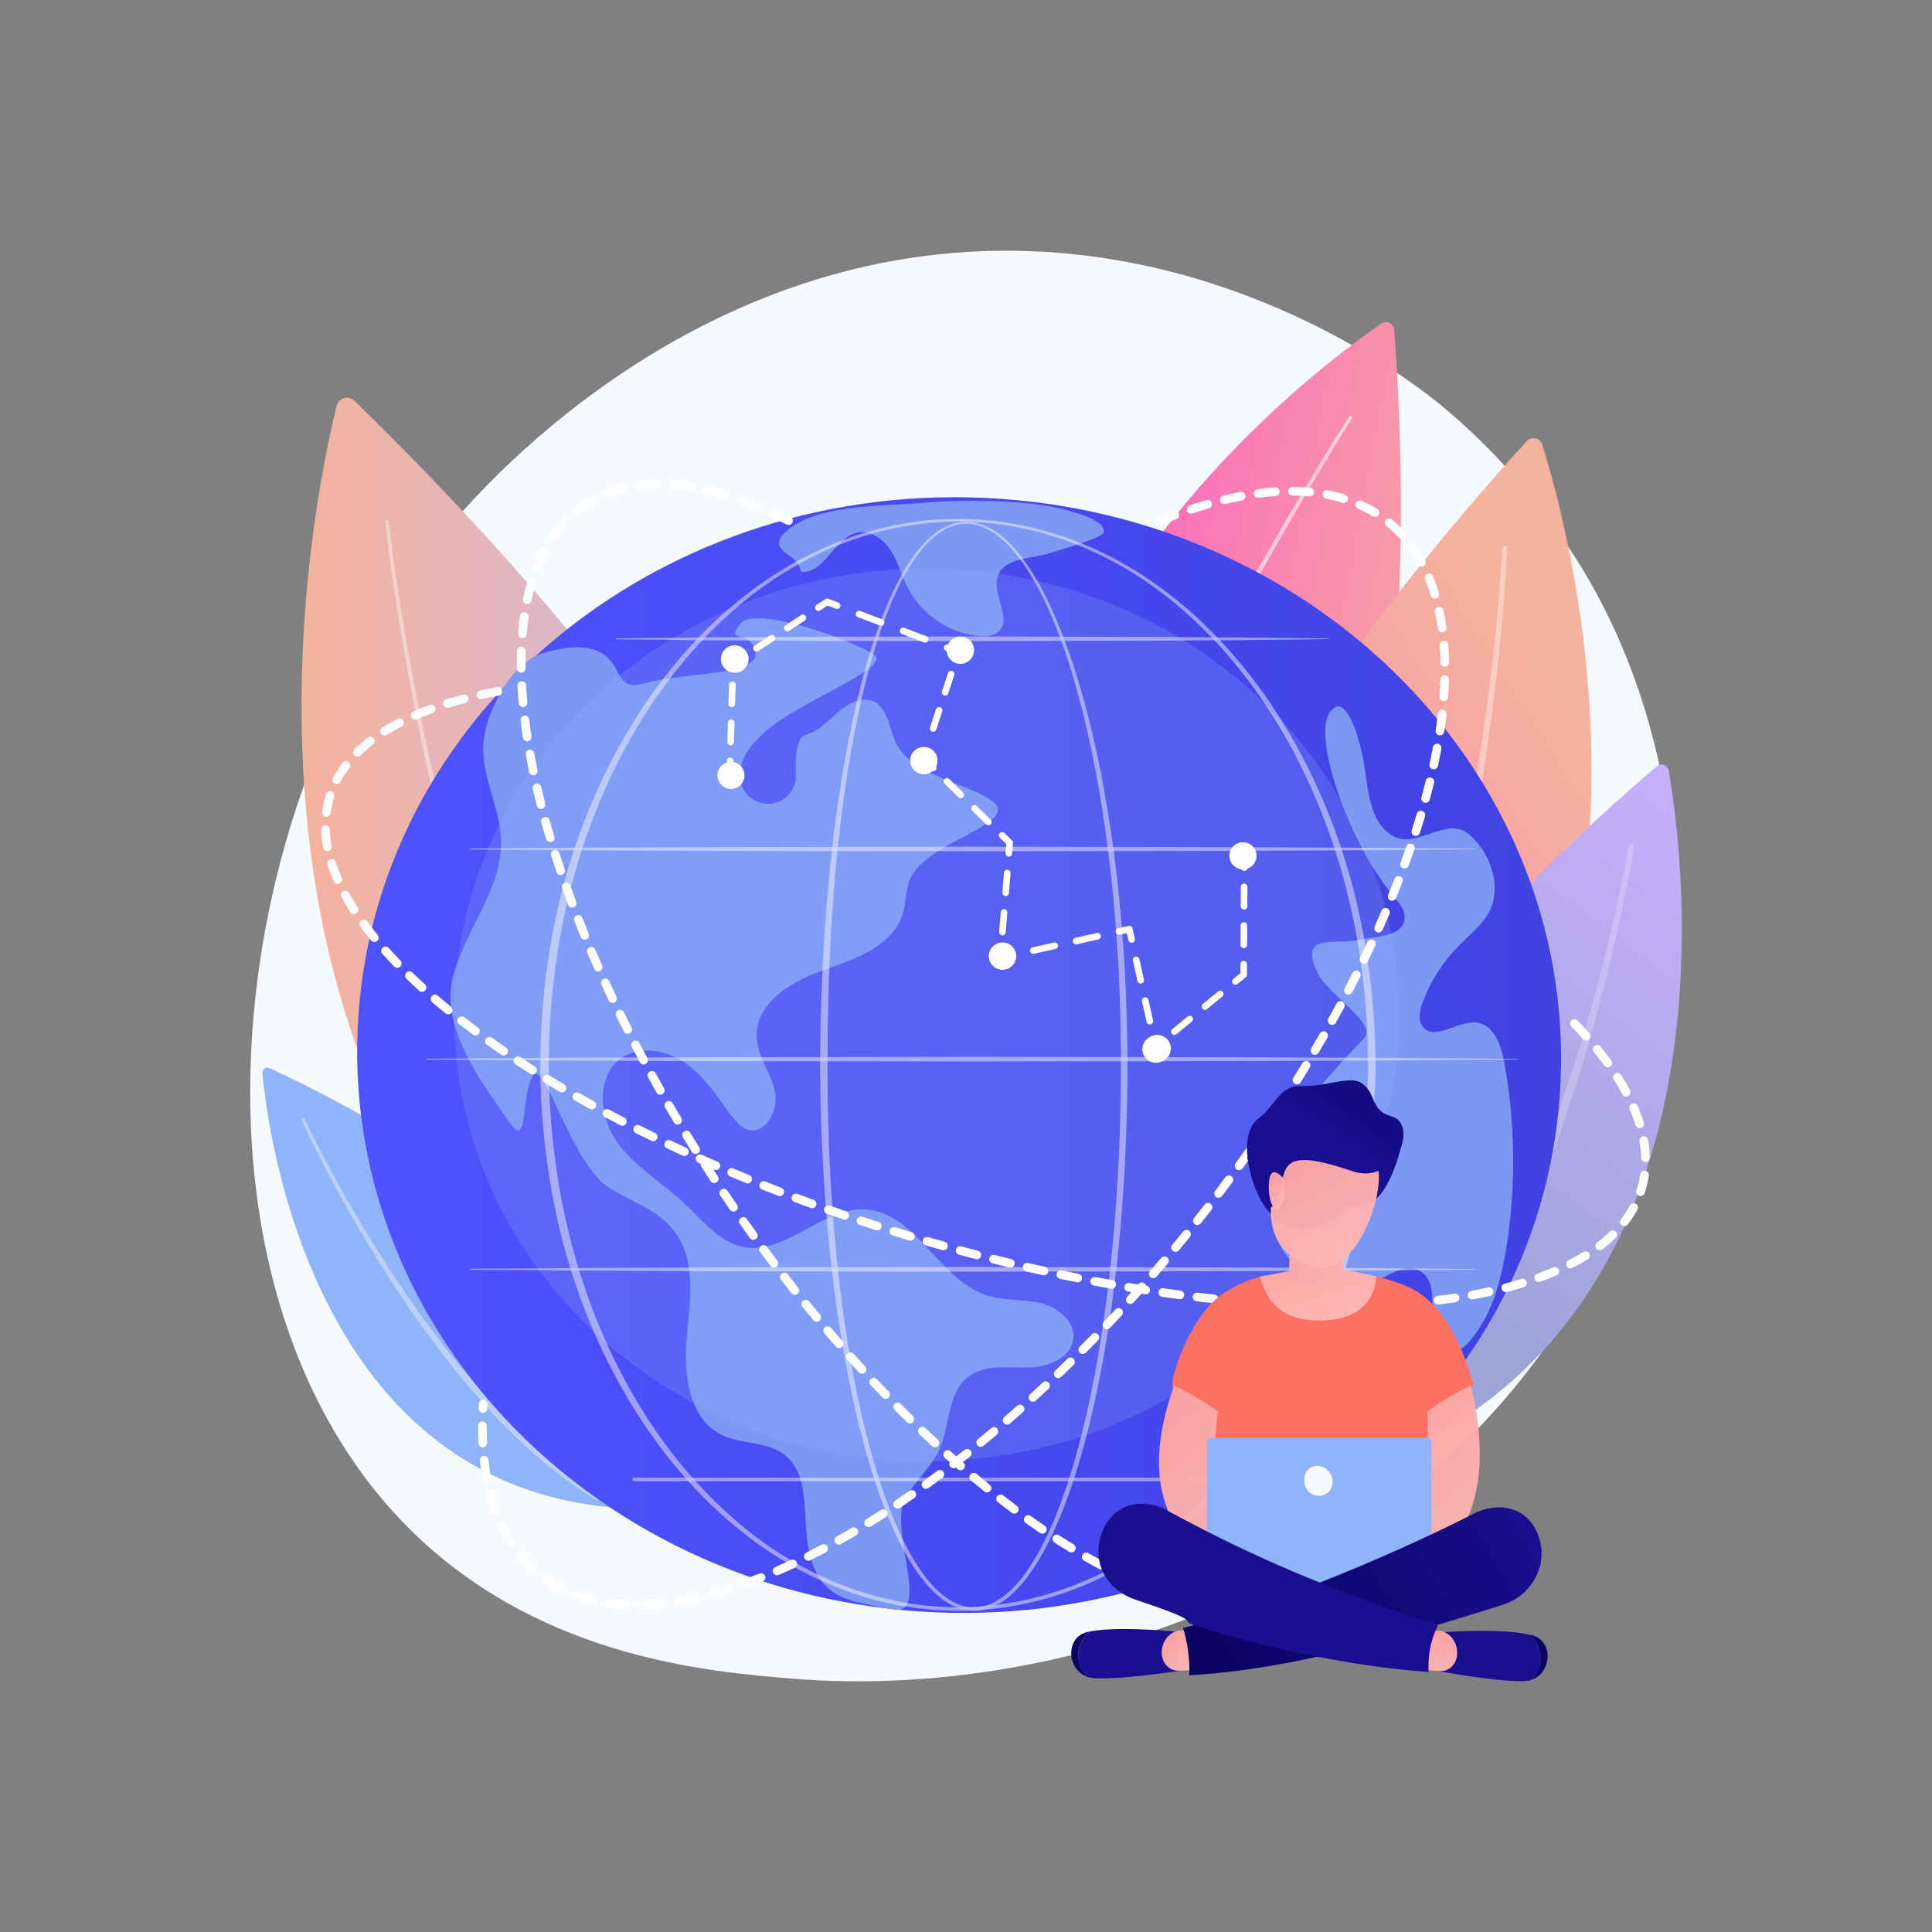 <?xml version="1.0" encoding="UTF-8"?> <svg xmlns="http://www.w3.org/2000/svg" width="150" height="150" viewBox="0 0 150 150" fill="none"><rect x="0" y="0" width="150" height="150" fill="#808080" stroke="none"/> <path d="M125.491 94.773C114.276 120.987 84.672 132.247 61.476 130.327C55.143 129.803 42.4 128.748 32.45 119.339C13.343 101.269 16.286 63.499 34.577 41.262C36.933 38.398 53.237 19.212 78.646 19.469C97.248 19.657 110.305 30.165 111.893 31.474C113.898 33.128 118.322 37.058 122.309 43.292C131.676 57.941 132.5 78.391 125.491 94.773Z" fill="#F6F9FE"></path> <path d="M26.137 31.506C23.807 40.953 12.492 96.484 62.694 116.463C73.933 93.369 62.206 64.919 27.51 31.112C27.055 30.668 26.289 30.889 26.137 31.506Z" fill="url(#paint0_linear)"></path> <path opacity="0.38" d="M30.187 40.486C30.553 43.732 31.056 46.967 31.622 50.187C32.191 53.407 32.838 56.613 33.564 59.801C35.018 66.176 36.775 72.485 38.938 78.652C41.107 84.814 43.676 90.847 46.873 96.538C47.667 97.963 48.515 99.357 49.398 100.727C50.279 102.098 51.212 103.436 52.195 104.734C54.149 107.339 56.328 109.774 58.726 111.969L58.728 111.97C58.856 112.088 58.865 112.287 58.748 112.416C58.63 112.544 58.431 112.553 58.302 112.436L58.301 112.434C55.88 110.198 53.688 107.725 51.727 105.086C50.741 103.77 49.806 102.417 48.925 101.031C48.042 99.647 47.194 98.239 46.402 96.802C43.212 91.06 40.661 84.991 38.514 78.8C36.373 72.603 34.642 66.273 33.215 59.88C32.502 56.683 31.87 53.468 31.314 50.24C30.763 47.012 30.274 43.774 29.921 40.513C29.913 40.44 29.966 40.374 30.039 40.366C30.113 40.358 30.179 40.411 30.186 40.484L30.187 40.486Z" fill="white"></path> <path d="M20.377 83.367C20.843 88.311 24.637 116.93 50.053 117.153C51.372 104.039 41.661 92.629 20.922 82.924C20.65 82.797 20.346 83.045 20.377 83.367Z" fill="#91B3FA"></path> <path opacity="0.38" d="M23.66 86.88C24.328 88.29 25.051 89.679 25.794 91.054C26.538 92.43 27.313 93.788 28.115 95.13C28.917 96.471 29.749 97.795 30.61 99.099C31.471 100.403 32.361 101.688 33.291 102.942C34.219 104.197 35.174 105.433 36.183 106.624C37.19 107.815 38.224 108.983 39.326 110.084C39.595 110.366 39.876 110.635 40.157 110.904C40.441 111.171 40.713 111.45 41.007 111.704L41.876 112.483L42.772 113.227C43.981 114.202 45.247 115.103 46.58 115.889L46.583 115.891C46.733 115.979 46.783 116.173 46.695 116.323C46.606 116.473 46.413 116.523 46.263 116.434L46.26 116.433C43.544 114.792 41.128 112.722 38.941 110.462C37.838 109.338 36.805 108.15 35.803 106.94C34.798 105.731 33.85 104.478 32.928 103.207C32.005 101.937 31.124 100.637 30.273 99.319C29.421 98.002 28.599 96.665 27.806 95.312C27.015 93.958 26.251 92.588 25.518 91.202C24.786 89.814 24.076 88.418 23.417 86.991C23.387 86.924 23.416 86.844 23.483 86.814C23.55 86.783 23.628 86.812 23.66 86.877L23.66 86.88Z" fill="white"></path> <path d="M107.239 25.125C100.98 29.433 65.58 55.991 84.535 93.687C103.072 86.03 110.976 63.336 108.245 25.606C108.209 25.111 107.648 24.843 107.239 25.125Z" fill="url(#paint1_linear)"></path> <path opacity="0.561" d="M104.972 32.477C103.682 34.528 102.433 36.609 101.203 38.698C99.973 40.789 98.768 42.893 97.587 45.011C95.226 49.248 92.96 53.537 90.828 57.891C88.7 62.246 86.697 66.665 84.942 71.179C84.058 73.433 83.255 75.718 82.542 78.028C81.833 80.338 81.214 82.678 80.786 85.05L80.785 85.051C80.755 85.218 80.596 85.329 80.429 85.299C80.262 85.269 80.152 85.109 80.181 84.942L80.182 84.94C80.631 82.538 81.27 80.182 81.999 77.859C82.731 75.537 83.552 73.245 84.454 70.988C86.243 66.466 88.278 62.049 90.436 57.698C92.599 53.349 94.894 49.067 97.284 44.841C98.478 42.728 99.698 40.628 100.941 38.544C102.185 36.459 103.447 34.386 104.753 32.337C104.792 32.277 104.872 32.259 104.933 32.297C104.993 32.336 105.011 32.416 104.973 32.476L104.972 32.477Z" fill="white"></path> <path d="M119.743 34.524C122.294 42.633 135.215 90.422 92.548 110.601C81.478 91.087 90.137 65.638 118.525 34.256C118.897 33.844 119.576 33.995 119.743 34.524Z" fill="url(#paint2_linear)"></path> <path opacity="0.38" d="M117.01 42.587C116.886 45.453 116.639 48.303 116.341 51.151C116.039 53.997 115.668 56.836 115.226 59.664C114.784 62.493 114.269 65.31 113.681 68.113C113.529 68.812 113.39 69.515 113.226 70.212L112.741 72.305C112.392 73.695 112.053 75.087 111.662 76.465C111.295 77.85 110.867 79.219 110.453 80.591L109.786 82.635C109.57 83.319 109.312 83.989 109.077 84.666C108.104 87.364 107.037 90.033 105.789 92.621L105.33 93.595L104.835 94.553L104.341 95.511L104.093 95.99L103.827 96.459L102.757 98.333L101.605 100.159C100.024 102.565 98.263 104.862 96.275 106.963C96.107 107.14 95.828 107.147 95.651 106.98C95.474 106.813 95.467 106.534 95.634 106.357L95.636 106.355L95.641 106.35C97.6 104.31 99.346 102.068 100.921 99.71L102.07 97.918L103.14 96.076L103.407 95.615L103.654 95.143L104.151 94.199L104.647 93.256L105.109 92.294C106.363 89.742 107.441 87.102 108.427 84.43C108.666 83.759 108.928 83.096 109.147 82.418L109.825 80.391C110.247 79.03 110.682 77.672 111.057 76.296C111.457 74.928 111.804 73.544 112.162 72.163L112.661 70.083C112.83 69.39 112.973 68.691 113.13 67.995C113.736 65.207 114.27 62.402 114.731 59.585C115.194 56.768 115.585 53.939 115.906 51.103C116.225 48.267 116.493 45.419 116.637 42.574L116.637 42.57C116.642 42.467 116.73 42.388 116.833 42.393C116.935 42.398 117.014 42.485 117.01 42.587Z" fill="white"></path> <path d="M129.561 59.851C130.727 66.532 136.033 105.602 102.627 115.049C96.169 98.246 104.854 79.717 128.682 59.463C128.995 59.197 129.485 59.414 129.561 59.851Z" fill="url(#paint3_linear)"></path> <path opacity="0.22" d="M126.884 65.723C126.532 67.842 126.1 69.938 125.637 72.03C125.172 74.121 124.659 76.201 124.106 78.272C123.55 80.341 122.95 82.398 122.303 84.442C121.657 86.486 120.965 88.516 120.208 90.523C119.452 92.531 118.654 94.525 117.767 96.481C116.882 98.438 115.951 100.376 114.903 102.256C112.836 106.026 110.399 109.628 107.408 112.775C107.221 112.971 106.911 112.979 106.716 112.792C106.52 112.606 106.511 112.296 106.698 112.1C106.699 112.1 106.699 112.099 106.7 112.098L106.707 112.091C109.649 109.064 112.089 105.551 114.171 101.849C115.226 100.003 116.17 98.093 117.068 96.163C117.969 94.233 118.784 92.262 119.556 90.276C120.331 88.289 121.041 86.277 121.707 84.25C122.373 82.223 122.994 80.18 123.569 78.125C124.144 76.069 124.677 74.001 125.164 71.922C125.648 69.844 126.102 67.753 126.475 65.657L126.475 65.653C126.495 65.54 126.603 65.465 126.716 65.485C126.828 65.505 126.903 65.611 126.884 65.723Z" fill="white"></path> <path d="M121.165 83.965C120.116 107.859 98.358 126.31 72.567 125.178C46.777 124.046 26.72 103.759 27.769 79.865C28.818 55.972 50.575 37.52 76.366 38.653C102.156 39.785 122.214 60.072 121.165 83.965Z" fill="url(#paint4_linear)"></path> <path d="M39.205 53.225C38.179 54.872 37.388 56.727 37.536 58.662C37.708 60.902 38.842 63 38.9 65.246C38.999 69.056 36.058 72.244 35.141 75.943C34.115 80.077 37.981 84.787 39.522 87.095C41.062 89.402 40.4 85.223 41.334 83.593C42.268 81.963 44.282 90.451 47.428 92.314C49.115 93.313 51.096 93.978 52.309 95.519C54.08 97.767 53.59 100.964 53.324 103.813C53.058 106.662 53.456 110.133 56.022 111.399C57.532 112.145 59.452 111.893 60.815 112.882C63.209 114.621 62.066 118.41 63.014 121.212C64.046 124.259 66.091 124.299 69.256 124.946C72.421 125.592 68.857 118.639 70.34 116.209C71.119 114.932 72.309 113.915 72.923 112.551C73.776 110.66 73.535 108.132 75.189 106.878C76.428 105.939 78.153 106.193 79.709 106.179C81.263 106.166 83.155 105.491 83.332 103.945C83.489 102.574 82.116 101.481 80.773 101.163C79.43 100.845 77.999 100.997 76.68 100.591C72.907 99.429 71.148 94.15 67.208 93.903C63.84 93.692 61.02 97.472 57.711 96.812C55.866 96.444 54.604 94.81 53.234 93.52C51.475 91.863 49.292 90.62 47.896 88.648C46.499 86.676 46.262 83.524 48.249 82.149C49.724 81.126 51.821 81.541 53.279 82.588C54.737 83.636 55.73 85.189 56.801 86.63C57.132 87.075 57.506 87.536 58.035 87.701C59.459 88.147 60.498 86.144 60.157 84.692C59.816 83.239 58.79 81.962 58.742 80.471C58.657 77.843 61.487 76.175 63.969 75.31C66.452 74.444 69.378 73.411 70.108 70.885C70.366 69.993 70.298 69.011 70.692 68.17C71.996 65.382 78.876 63.99 77.231 62.374C75.587 60.757 70.367 60.406 69.35 57.15C68.986 55.984 68.611 54.444 67.396 54.331C65.415 54.148 64.285 56.599 62.624 57.02C61.835 57.219 61.76 58.559 61.79 60.206C61.812 61.401 60.861 62.389 59.666 62.411C58.47 62.434 57.483 61.483 57.46 60.288C57.452 59.844 57.529 59.395 57.712 58.948C58.031 58.164 58.639 57.537 59.251 56.953C61.806 54.513 69.43 51.832 67.834 50.794C66.237 49.755 58.575 46.89 57.432 48.471C56.289 50.053 58.179 48.714 58.64 50.59C59.102 52.465 52.972 52.214 50.138 53.026C49.67 53.16 49.151 53.29 48.713 53.078C48.223 52.841 48.017 52.271 47.751 51.796C46.802 50.101 44.75 49.803 41.594 50.904C40.612 51.471 39.816 52.244 39.205 53.225Z" fill="#7D97F4"></path> <path d="M60.617 41.686C59.929 42.968 61.976 42.948 62.179 44.389C64.022 44.59 64.778 41.685 66.6 41.346C67.628 41.155 68.625 41.892 69.184 42.776C69.742 43.66 70.003 44.698 70.477 45.63C71.537 47.719 73.728 49.19 76.064 49.38C76.572 49.421 77.132 49.389 77.514 49.052C78.625 48.073 77.036 46.235 77.449 44.814C77.92 43.19 80.262 43.437 81.845 42.841C82.282 42.677 85.639 41.781 85.693 41.317C85.789 40.496 84.231 39.973 82.489 39.525C79.536 38.766 74.342 38.798 71.803 39.027C68.424 39.333 62.796 39.086 60.617 41.686Z" fill="#7D97F4"></path> <path d="M116.953 96.855C117.718 92.063 117.655 87.139 116.765 82.369C116.528 81.097 115.973 79.579 114.691 79.396C113.209 79.184 111.395 80.887 110.467 79.712C110.057 79.193 110.22 78.438 110.453 77.819C111.064 76.187 112.022 74.686 113.244 73.443C114.004 72.671 114.872 71.987 115.457 71.075C116.708 69.126 115.83 66.277 114.06 64.783C112.29 63.289 110.007 65.968 108.146 64.905C106.286 63.842 106.228 61.262 105.878 59.148C105.619 57.582 104.465 53.339 103.191 55.405C101.916 57.471 104.891 65.697 108.239 69.64C108.643 70.115 109.089 70.648 109.055 71.271C108.973 72.759 106.805 72.693 105.347 72.997C103.542 73.374 100.774 72.407 102.302 75.553C103.107 77.212 106.954 79.483 105.92 80.594C104.886 81.704 101.709 84.92 100.218 87.521C98.727 90.122 98.004 93.361 99.128 96.14C100.253 98.919 103.634 100.838 106.394 99.667C107.685 99.12 109.094 97.98 110.294 98.706C111.382 99.364 111.221 100.942 111.167 102.211C111.114 103.481 111.845 105.166 113.081 104.868C113.487 104.77 113.807 104.462 114.081 104.146C115.819 102.149 116.535 99.468 116.953 96.855Z" fill="#7D97F4"></path> <path opacity="0.22" d="M108.616 78.791C108.616 97.927 92.194 113.441 71.937 113.441C51.68 113.441 35.258 97.927 35.258 78.791C35.258 59.654 51.68 44.141 71.937 44.141C92.194 44.141 108.616 59.654 108.616 78.791Z" fill="#91B3FA"></path> <g opacity="0.678"> <g style="mix-blend-mode:soft-light" opacity="0.678"> <path fill-rule="evenodd" clip-rule="evenodd" d="M87.535 82.659C87.524 90.295 87.001 97.947 85.659 105.475C85.319 107.355 84.925 109.227 84.455 111.08C83.984 112.933 83.44 114.77 82.773 116.566C82.101 118.357 81.321 120.122 80.264 121.734C79.731 122.535 79.127 123.301 78.382 123.931C78.01 124.244 77.601 124.522 77.151 124.725C76.703 124.927 76.213 125.055 75.716 125.064C75.22 125.079 74.723 124.981 74.265 124.797C73.806 124.614 73.388 124.349 73.006 124.047C72.243 123.436 71.626 122.678 71.083 121.884C70.543 121.086 70.08 120.241 69.662 119.379C69.246 118.514 68.876 117.629 68.538 116.734C67.863 114.941 67.314 113.106 66.839 111.254C66.364 109.401 65.966 107.531 65.623 105.651C64.939 101.89 64.473 98.094 64.159 94.286C63.847 90.478 63.692 86.658 63.674 82.838C63.665 80.928 63.715 79.018 63.782 77.11C63.853 75.201 63.957 73.294 64.096 71.389C64.376 67.58 64.796 63.779 65.421 60.01C65.735 58.126 66.101 56.25 66.541 54.39C66.983 52.531 67.496 50.687 68.133 48.882C68.453 47.981 68.803 47.09 69.202 46.219C69.601 45.348 70.047 44.497 70.571 43.692C71.097 42.891 71.701 42.126 72.453 41.514C72.829 41.211 73.243 40.947 73.696 40.769C74.148 40.587 74.638 40.495 75.125 40.514C75.613 40.528 76.094 40.65 76.538 40.845C76.982 41.042 77.391 41.309 77.766 41.613C78.516 42.223 79.137 42.969 79.688 43.754C80.784 45.332 81.61 47.073 82.325 48.845C83.035 50.622 83.621 52.445 84.131 54.286C84.64 56.129 85.07 57.992 85.443 59.866C86.916 67.369 87.514 75.021 87.535 82.659ZM87.028 82.659C87.034 78.852 86.889 75.045 86.571 71.252C86.258 67.458 85.784 63.676 85.078 59.937C84.725 58.067 84.315 56.208 83.827 54.369C83.337 52.531 82.772 50.712 82.084 48.94C81.391 47.174 80.587 45.438 79.521 43.869C78.985 43.09 78.38 42.35 77.655 41.748C77.292 41.449 76.898 41.186 76.472 40.992C76.046 40.801 75.588 40.676 75.121 40.664C74.654 40.649 74.189 40.742 73.757 40.92C73.324 41.095 72.927 41.353 72.565 41.651C71.84 42.253 71.254 43.008 70.743 43.803C70.234 44.602 69.801 45.448 69.415 46.315C69.028 47.181 68.689 48.07 68.379 48.968C67.764 50.767 67.272 52.607 66.851 54.461C66.43 56.317 66.084 58.19 65.79 60.069C65.204 63.831 64.823 67.623 64.581 71.422C64.336 75.222 64.249 79.031 64.255 82.837C64.247 86.644 64.376 90.451 64.66 94.247C64.947 98.042 65.385 101.828 66.04 105.576C66.368 107.45 66.752 109.314 67.211 111.16C67.671 113.004 68.204 114.831 68.861 116.613C69.19 117.503 69.55 118.382 69.956 119.238C70.363 120.093 70.813 120.929 71.337 121.713C71.862 122.495 72.46 123.236 73.185 123.824C73.547 124.115 73.942 124.368 74.368 124.541C74.794 124.715 75.251 124.811 75.709 124.796C76.166 124.784 76.618 124.663 77.036 124.472C77.455 124.279 77.841 124.013 78.195 123.711C78.904 123.103 79.49 122.352 80.005 121.565C81.031 119.977 81.792 118.225 82.444 116.445C83.092 114.66 83.62 112.831 84.075 110.985C84.529 109.139 84.908 107.274 85.233 105.399C85.884 101.65 86.316 97.864 86.604 94.069C86.895 90.273 87.029 86.466 87.028 82.659Z" fill="white"></path> </g> <g style="mix-blend-mode:soft-light" opacity="0.678"> <path fill-rule="evenodd" clip-rule="evenodd" d="M106.798 82.658C106.773 87.574 106.142 92.492 104.827 97.233C103.49 101.962 101.474 106.513 98.736 110.599C97.366 112.64 95.815 114.561 94.081 116.304C92.348 118.047 90.431 119.611 88.35 120.922C86.267 122.227 84.017 123.272 81.662 123.981C79.308 124.692 76.851 125.063 74.392 125.066C71.932 125.065 69.474 124.696 67.119 123.987C64.763 123.28 62.511 122.236 60.426 120.932C58.344 119.623 56.424 118.06 54.689 116.318C52.953 114.575 51.398 112.654 50.026 110.614C47.283 106.527 45.264 101.974 43.92 97.242C42.595 92.501 41.966 87.578 41.945 82.658C41.958 80.198 42.121 77.739 42.447 75.301C42.774 72.863 43.266 70.446 43.929 68.077C45.275 63.347 47.297 58.797 50.042 54.714C51.415 52.675 52.969 50.756 54.705 49.016C56.441 47.276 58.359 45.714 60.442 44.409C62.526 43.108 64.777 42.071 67.129 41.364C69.481 40.654 71.935 40.284 74.392 40.281C76.849 40.286 79.302 40.658 81.652 41.369C84.004 42.078 86.253 43.117 88.335 44.419C90.416 45.726 92.332 47.289 94.065 49.029C95.798 50.77 97.35 52.689 98.719 54.728C101.459 58.811 103.478 63.359 104.818 68.087C106.136 72.826 106.77 77.743 106.798 82.658ZM106.217 82.658C106.209 77.793 105.602 72.922 104.317 68.226C103.024 63.537 101.077 59.011 98.399 54.941C97.061 52.909 95.541 50.993 93.839 49.251C92.137 47.513 90.256 45.94 88.201 44.632C86.142 43.333 83.919 42.286 81.589 41.578C79.26 40.87 76.828 40.498 74.392 40.49C71.956 40.499 69.524 40.873 67.196 41.584C64.867 42.293 62.645 43.341 60.589 44.642C58.535 45.951 56.657 47.525 54.957 49.265C53.258 51.007 51.741 52.923 50.406 54.956C47.733 59.025 45.79 63.549 44.502 68.236C43.861 70.582 43.397 72.975 43.082 75.385C42.767 77.796 42.612 80.227 42.606 82.658C42.613 85.09 42.77 87.521 43.086 89.932C43.403 92.342 43.869 94.733 44.511 97.079C45.801 101.764 47.747 106.285 50.422 110.351C51.757 112.382 53.275 114.296 54.974 116.036C56.674 117.773 58.551 119.346 60.604 120.651C62.66 121.949 64.88 122.99 67.206 123.699C69.531 124.411 71.958 124.786 74.392 124.798C76.825 124.788 79.253 124.415 81.579 123.705C83.905 122.997 86.128 121.958 88.186 120.661C90.241 119.357 92.121 117.786 93.823 116.049C95.525 114.31 97.044 112.396 98.383 110.365C101.063 106.299 103.012 101.776 104.308 97.089C105.596 92.394 106.206 87.524 106.217 82.658Z" fill="white"></path> </g> <g style="mix-blend-mode:soft-light" opacity="0.678"> <path d="M36.536 65.876L46.279 65.806L56.021 65.765L75.505 65.733L94.99 65.769L104.732 65.813L114.474 65.889C114.488 65.889 114.5 65.9 114.5 65.915C114.5 65.929 114.488 65.94 114.474 65.94L104.732 66.016L94.99 66.06L75.505 66.095L56.021 66.063L46.279 66.023L36.536 65.953C36.516 65.953 36.498 65.935 36.498 65.914C36.499 65.893 36.516 65.876 36.536 65.876Z" fill="white"></path> </g> <g style="mix-blend-mode:soft-light" opacity="0.678"> <path d="M47.839 49.559L54.755 49.488L61.672 49.448C63.978 49.431 66.283 49.433 68.589 49.428L75.505 49.416L89.338 49.451L96.255 49.495C98.561 49.521 100.866 49.536 103.172 49.571C103.186 49.571 103.198 49.583 103.197 49.597C103.197 49.611 103.186 49.622 103.172 49.623C100.866 49.657 98.561 49.673 96.255 49.699L89.338 49.742L75.505 49.778L68.589 49.766C66.283 49.761 63.978 49.763 61.672 49.746L54.755 49.706L47.839 49.635C47.817 49.635 47.801 49.617 47.801 49.596C47.801 49.576 47.818 49.559 47.839 49.559Z" fill="white"></path> </g> <g style="mix-blend-mode:soft-light" opacity="0.678"> <path d="M33.151 82.194L43.739 82.123L54.328 82.083L75.505 82.051L96.683 82.086L107.271 82.13L117.86 82.206C117.874 82.206 117.885 82.218 117.885 82.232C117.885 82.246 117.874 82.257 117.86 82.257L107.271 82.334L96.683 82.377L75.505 82.413L54.328 82.381L43.739 82.34L33.151 82.27C33.13 82.27 33.113 82.252 33.113 82.231C33.113 82.21 33.13 82.194 33.151 82.194Z" fill="white"></path> </g> <g style="mix-blend-mode:soft-light" opacity="0.678"> <path d="M36.536 98.511L46.279 98.441L56.021 98.4L75.505 98.368L94.99 98.403L104.732 98.447L114.474 98.524C114.488 98.524 114.5 98.535 114.5 98.549C114.5 98.563 114.488 98.575 114.474 98.575L104.732 98.651L94.99 98.695L75.505 98.73L56.021 98.698L46.279 98.658L36.536 98.588C36.516 98.587 36.498 98.57 36.498 98.549C36.499 98.528 36.516 98.511 36.536 98.511Z" fill="white"></path> </g> <g style="mix-blend-mode:soft-light" opacity="0.678"> <path d="M104.566 115H49.233C49.159 115 49.099 114.94 49.099 114.866C49.099 114.792 49.159 114.732 49.233 114.732H104.566C104.64 114.732 104.7 114.792 104.7 114.866C104.7 114.94 104.64 115 104.566 115Z" fill="white"></path> </g> </g> <path d="M103.954 101.723C103.844 101.723 103.733 101.722 103.622 101.722C103.437 101.721 103.287 101.57 103.288 101.385C103.289 101.201 103.439 101.052 103.623 101.052C103.623 101.052 103.624 101.052 103.625 101.052C104.073 101.054 104.518 101.052 104.958 101.046C104.959 101.046 104.961 101.046 104.962 101.046C105.145 101.046 105.295 101.193 105.297 101.376C105.3 101.561 105.152 101.713 104.967 101.716C104.632 101.72 104.294 101.723 103.954 101.723ZM102.283 101.705C102.281 101.705 102.279 101.705 102.277 101.705C101.833 101.695 101.381 101.682 100.932 101.666C100.747 101.659 100.603 101.504 100.61 101.319C100.616 101.134 100.771 100.989 100.957 100.997C101.402 101.013 101.851 101.026 102.29 101.035C102.475 101.039 102.622 101.192 102.618 101.377C102.615 101.56 102.465 101.705 102.283 101.705ZM106.301 101.686C106.122 101.686 105.973 101.543 105.967 101.361C105.961 101.177 106.106 101.022 106.291 101.016C106.737 101.002 107.185 100.983 107.623 100.96C107.807 100.949 107.965 101.093 107.975 101.277C107.984 101.462 107.842 101.619 107.658 101.629C107.216 101.652 106.763 101.671 106.312 101.685C106.309 101.685 106.305 101.686 106.301 101.686ZM99.606 101.607C99.601 101.607 99.595 101.607 99.589 101.607C99.147 101.584 98.696 101.557 98.247 101.528C98.062 101.515 97.923 101.356 97.935 101.171C97.947 100.987 98.105 100.847 98.291 100.859C98.736 100.889 99.185 100.915 99.624 100.938C99.808 100.947 99.95 101.105 99.941 101.289C99.932 101.468 99.784 101.607 99.606 101.607ZM108.977 101.546C108.803 101.546 108.656 101.412 108.643 101.236C108.63 101.051 108.768 100.89 108.953 100.877C109.401 100.844 109.847 100.806 110.28 100.764C110.462 100.746 110.627 100.881 110.645 101.065C110.663 101.249 110.528 101.413 110.344 101.431C109.906 101.473 109.455 101.511 109.002 101.545C108.993 101.545 108.985 101.546 108.977 101.546ZM96.934 101.431C96.924 101.431 96.915 101.431 96.906 101.43C96.463 101.395 96.017 101.356 95.567 101.314C95.383 101.297 95.248 101.134 95.265 100.95C95.282 100.766 95.448 100.631 95.63 100.647C96.076 100.689 96.519 100.727 96.96 100.762C97.144 100.777 97.282 100.939 97.267 101.123C97.253 101.298 97.106 101.431 96.934 101.431ZM111.643 101.287C111.476 101.287 111.332 101.162 111.311 100.992C111.289 100.809 111.419 100.642 111.603 100.62C112.048 100.565 112.492 100.505 112.921 100.44C113.106 100.412 113.275 100.538 113.302 100.721C113.33 100.904 113.204 101.075 113.021 101.102C112.585 101.168 112.136 101.229 111.684 101.284C111.67 101.286 111.657 101.287 111.643 101.287ZM94.266 101.183C94.254 101.183 94.243 101.182 94.23 101.181C93.788 101.134 93.343 101.085 92.895 101.032C92.711 101.01 92.58 100.843 92.602 100.66C92.624 100.476 92.791 100.344 92.974 100.366C93.419 100.419 93.861 100.469 94.301 100.515C94.485 100.535 94.618 100.7 94.599 100.884C94.581 101.055 94.435 101.183 94.266 101.183ZM114.292 100.887C114.133 100.887 113.992 100.774 113.962 100.612C113.93 100.43 114.05 100.256 114.232 100.223C114.674 100.142 115.113 100.055 115.535 99.963C115.717 99.924 115.894 100.039 115.933 100.22C115.972 100.4 115.858 100.579 115.677 100.618C115.247 100.711 114.802 100.8 114.352 100.882C114.332 100.885 114.312 100.887 114.292 100.887ZM91.606 100.868C91.591 100.868 91.576 100.867 91.562 100.865C91.12 100.808 90.676 100.747 90.231 100.684C90.048 100.658 89.92 100.488 89.947 100.305C89.972 100.122 90.141 99.994 90.325 100.021C90.769 100.084 91.209 100.144 91.648 100.201C91.832 100.225 91.961 100.393 91.937 100.577C91.915 100.745 91.771 100.868 91.606 100.868ZM88.953 100.491C88.936 100.491 88.919 100.489 88.902 100.487C88.462 100.419 88.019 100.349 87.575 100.275C87.393 100.245 87.269 100.073 87.3 99.89C87.329 99.708 87.502 99.584 87.684 99.614C88.126 99.688 88.566 99.757 89.003 99.825C89.186 99.853 89.312 100.024 89.284 100.207C89.258 100.373 89.115 100.491 88.953 100.491ZM116.909 100.317C116.76 100.317 116.624 100.217 116.585 100.066C116.539 99.886 116.647 99.704 116.826 99.658C117.262 99.546 117.691 99.425 118.102 99.301C118.278 99.246 118.466 99.346 118.519 99.523C118.573 99.7 118.473 99.887 118.297 99.941C117.877 100.069 117.438 100.192 116.993 100.306C116.965 100.313 116.937 100.317 116.909 100.317ZM86.31 100.054C86.29 100.054 86.271 100.053 86.251 100.049C85.812 99.972 85.372 99.892 84.93 99.809C84.748 99.775 84.628 99.6 84.662 99.418C84.696 99.237 84.872 99.118 85.053 99.151C85.493 99.233 85.931 99.313 86.368 99.39C86.55 99.422 86.671 99.595 86.639 99.778C86.611 99.94 86.469 100.054 86.31 100.054ZM83.677 99.562C83.655 99.562 83.633 99.56 83.611 99.555C83.174 99.469 82.735 99.38 82.295 99.288C82.114 99.25 81.998 99.073 82.035 98.892C82.073 98.711 82.252 98.594 82.432 98.632C82.87 98.724 83.306 98.812 83.741 98.898C83.922 98.934 84.04 99.11 84.004 99.292C83.973 99.451 83.833 99.562 83.677 99.562ZM119.47 99.535C119.333 99.535 119.205 99.45 119.155 99.313C119.093 99.139 119.183 98.948 119.357 98.885C119.78 98.733 120.193 98.571 120.586 98.403C120.756 98.331 120.953 98.41 121.025 98.58C121.098 98.75 121.019 98.947 120.849 99.02C120.444 99.192 120.019 99.359 119.584 99.515C119.546 99.529 119.508 99.535 119.47 99.535ZM81.054 99.015C81.03 99.015 81.006 99.013 80.982 99.008C80.546 98.912 80.109 98.814 79.671 98.714C79.491 98.673 79.379 98.493 79.42 98.313C79.461 98.133 79.64 98.02 79.821 98.061C80.257 98.161 80.692 98.258 81.125 98.353C81.306 98.393 81.42 98.571 81.38 98.752C81.346 98.909 81.207 99.015 81.054 99.015ZM121.931 98.48C121.809 98.48 121.691 98.414 121.632 98.298C121.548 98.133 121.614 97.931 121.778 97.847C122.177 97.644 122.562 97.428 122.922 97.206C123.079 97.109 123.285 97.157 123.383 97.314C123.48 97.472 123.431 97.678 123.274 97.775C122.899 98.007 122.498 98.232 122.083 98.444C122.034 98.469 121.982 98.48 121.931 98.48ZM78.442 98.417C78.416 98.417 78.39 98.414 78.364 98.407C77.93 98.304 77.496 98.198 77.06 98.089C76.88 98.044 76.771 97.862 76.816 97.683C76.861 97.504 77.043 97.394 77.222 97.439C77.656 97.547 78.088 97.653 78.52 97.756C78.7 97.799 78.811 97.98 78.768 98.16C78.731 98.314 78.594 98.417 78.442 98.417ZM75.843 97.768C75.815 97.768 75.787 97.765 75.758 97.757C75.327 97.645 74.894 97.531 74.461 97.414C74.282 97.366 74.176 97.182 74.225 97.003C74.273 96.825 74.457 96.719 74.635 96.767C75.066 96.884 75.497 96.998 75.927 97.109C76.106 97.156 76.213 97.338 76.167 97.518C76.128 97.668 75.992 97.768 75.843 97.768ZM73.256 97.07C73.226 97.07 73.196 97.067 73.166 97.058C72.736 96.938 72.306 96.815 71.875 96.69C71.697 96.639 71.594 96.453 71.646 96.276C71.698 96.098 71.884 95.995 72.061 96.047C72.49 96.171 72.919 96.293 73.346 96.413C73.524 96.463 73.628 96.648 73.578 96.826C73.537 96.974 73.403 97.07 73.256 97.07ZM124.202 97.069C124.101 97.069 124.001 97.023 123.935 96.937C123.823 96.79 123.851 96.58 123.998 96.468C124.352 96.198 124.684 95.913 124.983 95.622C125.116 95.494 125.328 95.496 125.457 95.629C125.586 95.762 125.582 95.974 125.45 96.103C125.131 96.412 124.779 96.714 124.405 97C124.344 97.046 124.272 97.069 124.202 97.069ZM70.683 96.325C70.651 96.325 70.619 96.32 70.587 96.311C70.157 96.182 69.729 96.051 69.302 95.919C69.126 95.865 69.027 95.677 69.082 95.501C69.137 95.323 69.324 95.225 69.501 95.28C69.925 95.411 70.351 95.541 70.779 95.669C70.957 95.722 71.057 95.909 71.004 96.086C70.96 96.231 70.827 96.325 70.683 96.325ZM68.124 95.532C68.09 95.532 68.055 95.527 68.022 95.516C67.594 95.379 67.168 95.241 66.745 95.101C66.569 95.043 66.473 94.854 66.532 94.678C66.59 94.502 66.779 94.407 66.955 94.465C67.376 94.604 67.8 94.742 68.226 94.878C68.402 94.934 68.499 95.123 68.442 95.299C68.397 95.441 68.265 95.532 68.124 95.532ZM126.11 95.203C126.038 95.203 125.966 95.18 125.905 95.133C125.759 95.019 125.732 94.809 125.845 94.663C126.112 94.319 126.348 93.958 126.547 93.591C126.636 93.428 126.839 93.368 127.002 93.456C127.164 93.544 127.224 93.747 127.136 93.91C126.919 94.309 126.663 94.701 126.374 95.073C126.309 95.158 126.21 95.203 126.11 95.203ZM65.579 94.692C65.544 94.692 65.507 94.686 65.472 94.674C65.046 94.529 64.623 94.382 64.202 94.234C64.028 94.173 63.936 93.982 63.997 93.807C64.059 93.633 64.25 93.541 64.424 93.602C64.843 93.749 65.264 93.895 65.688 94.04C65.862 94.099 65.956 94.29 65.897 94.465C65.849 94.604 65.719 94.692 65.579 94.692ZM63.052 93.803C63.014 93.803 62.975 93.796 62.938 93.783C62.515 93.63 62.095 93.475 61.678 93.319C61.504 93.255 61.416 93.062 61.481 92.888C61.546 92.715 61.739 92.627 61.912 92.692C62.327 92.847 62.746 93.001 63.166 93.153C63.34 93.216 63.43 93.408 63.367 93.582C63.317 93.718 63.189 93.803 63.052 93.803ZM60.542 92.866C60.502 92.866 60.461 92.858 60.422 92.843C60.002 92.682 59.585 92.519 59.171 92.355C58.998 92.287 58.914 92.092 58.983 91.92C59.051 91.748 59.246 91.664 59.417 91.732C59.829 91.895 60.245 92.057 60.662 92.218C60.834 92.285 60.921 92.478 60.854 92.651C60.803 92.784 60.676 92.866 60.542 92.866ZM127.373 92.86C127.339 92.86 127.303 92.854 127.268 92.843C127.092 92.784 126.997 92.595 127.056 92.419C127.079 92.349 127.102 92.277 127.123 92.206C127.223 91.87 127.299 91.523 127.35 91.176C127.376 90.993 127.547 90.866 127.729 90.892C127.912 90.918 128.039 91.088 128.013 91.271C127.958 91.651 127.874 92.03 127.765 92.397C127.742 92.475 127.717 92.553 127.691 92.631C127.645 92.771 127.514 92.86 127.373 92.86ZM58.051 91.878C58.009 91.878 57.966 91.87 57.924 91.854C57.508 91.683 57.094 91.512 56.683 91.339C56.513 91.268 56.433 91.072 56.504 90.901C56.576 90.731 56.772 90.65 56.943 90.722C57.352 90.894 57.763 91.064 58.177 91.233C58.348 91.303 58.431 91.499 58.361 91.67C58.308 91.8 58.183 91.878 58.051 91.878ZM55.581 90.84C55.536 90.84 55.491 90.831 55.448 90.813C55.035 90.634 54.625 90.454 54.218 90.272C54.049 90.197 53.973 89.999 54.048 89.83C54.124 89.661 54.322 89.585 54.49 89.661C54.895 89.841 55.303 90.02 55.714 90.198C55.884 90.271 55.962 90.469 55.888 90.638C55.834 90.764 55.71 90.84 55.581 90.84ZM127.758 90.223C127.577 90.223 127.428 90.078 127.424 89.896C127.413 89.479 127.369 89.047 127.293 88.615C127.261 88.432 127.383 88.259 127.565 88.227C127.746 88.194 127.921 88.316 127.952 88.499C128.035 88.964 128.082 89.429 128.093 89.879C128.098 90.064 127.952 90.218 127.767 90.222C127.764 90.222 127.761 90.223 127.758 90.223ZM53.133 89.749C53.087 89.749 53.039 89.74 52.994 89.719C52.584 89.531 52.178 89.341 51.776 89.151C51.609 89.072 51.537 88.872 51.617 88.705C51.695 88.538 51.895 88.466 52.062 88.546C52.463 88.735 52.866 88.923 53.273 89.11C53.441 89.187 53.515 89.386 53.438 89.554C53.381 89.677 53.26 89.749 53.133 89.749ZM50.711 88.603C50.662 88.603 50.612 88.593 50.565 88.569C50.16 88.372 49.758 88.174 49.361 87.974C49.196 87.891 49.129 87.689 49.212 87.524C49.295 87.359 49.496 87.292 49.661 87.375C50.056 87.574 50.455 87.771 50.858 87.967C51.024 88.049 51.094 88.249 51.013 88.415C50.955 88.534 50.835 88.603 50.711 88.603ZM127.306 87.591C127.163 87.591 127.031 87.499 126.986 87.356C126.861 86.955 126.709 86.543 126.533 86.133C126.46 85.963 126.539 85.766 126.708 85.694C126.879 85.621 127.076 85.699 127.148 85.869C127.333 86.3 127.494 86.734 127.625 87.157C127.68 87.334 127.582 87.522 127.405 87.576C127.372 87.587 127.339 87.591 127.306 87.591ZM48.317 87.401C48.265 87.401 48.212 87.388 48.163 87.363C47.763 87.156 47.366 86.947 46.973 86.737C46.81 86.65 46.749 86.447 46.836 86.284C46.923 86.121 47.126 86.059 47.289 86.146C47.679 86.355 48.073 86.562 48.471 86.768C48.636 86.853 48.699 87.055 48.614 87.219C48.555 87.335 48.438 87.401 48.317 87.401ZM45.954 86.138C45.899 86.138 45.844 86.124 45.792 86.096C45.399 85.878 45.004 85.657 44.62 85.438C44.459 85.347 44.403 85.142 44.495 84.981C44.586 84.821 44.791 84.765 44.952 84.856C45.333 85.074 45.725 85.294 46.116 85.509C46.278 85.599 46.337 85.802 46.247 85.964C46.186 86.075 46.072 86.138 45.954 86.138ZM126.258 85.131C126.139 85.131 126.023 85.067 125.963 84.954C125.762 84.581 125.538 84.199 125.298 83.82C125.199 83.664 125.245 83.457 125.401 83.358C125.557 83.259 125.764 83.305 125.863 83.461C126.112 83.853 126.345 84.249 126.553 84.638C126.64 84.8 126.579 85.003 126.416 85.091C126.366 85.118 126.312 85.131 126.258 85.131ZM43.626 84.811C43.568 84.811 43.51 84.796 43.456 84.764C43.069 84.536 42.68 84.303 42.303 84.072C42.145 83.976 42.095 83.77 42.192 83.612C42.288 83.454 42.494 83.404 42.652 83.501C43.026 83.729 43.412 83.96 43.797 84.187C43.956 84.281 44.009 84.486 43.915 84.646C43.852 84.751 43.741 84.811 43.626 84.811ZM41.339 83.415C41.278 83.415 41.216 83.398 41.16 83.363C40.778 83.121 40.397 82.876 40.029 82.635C39.874 82.533 39.831 82.325 39.933 82.171C40.034 82.016 40.242 81.973 40.397 82.075C40.762 82.314 41.139 82.557 41.518 82.797C41.675 82.896 41.721 83.102 41.622 83.259C41.559 83.359 41.45 83.415 41.339 83.415ZM124.828 82.868C124.724 82.868 124.622 82.82 124.557 82.73C124.306 82.383 124.035 82.03 123.753 81.68C123.637 81.536 123.659 81.325 123.803 81.209C123.947 81.093 124.158 81.115 124.274 81.26C124.564 81.618 124.841 81.98 125.099 82.337C125.208 82.486 125.174 82.696 125.024 82.804C124.965 82.847 124.896 82.868 124.828 82.868ZM39.099 81.945C39.034 81.945 38.968 81.926 38.911 81.887C38.537 81.632 38.165 81.373 37.806 81.118C37.655 81.011 37.619 80.802 37.726 80.651C37.834 80.5 38.043 80.465 38.193 80.572C38.549 80.825 38.917 81.081 39.288 81.333C39.441 81.437 39.48 81.646 39.376 81.798C39.311 81.893 39.206 81.945 39.099 81.945ZM123.148 80.782C123.056 80.782 122.964 80.744 122.897 80.67C122.612 80.347 122.309 80.019 121.999 79.695C121.87 79.561 121.875 79.35 122.008 79.221C122.142 79.094 122.354 79.098 122.482 79.231C122.799 79.562 123.107 79.896 123.399 80.226C123.522 80.364 123.509 80.576 123.37 80.698C123.307 80.755 123.227 80.782 123.148 80.782ZM36.914 80.393C36.845 80.393 36.775 80.372 36.716 80.327C36.352 80.057 35.991 79.784 35.642 79.513C35.496 79.4 35.469 79.19 35.583 79.043C35.696 78.897 35.906 78.871 36.053 78.984C36.397 79.252 36.754 79.522 37.114 79.789C37.263 79.899 37.294 80.109 37.184 80.258C37.118 80.346 37.017 80.393 36.914 80.393ZM34.798 78.75C34.724 78.75 34.649 78.726 34.587 78.675C34.235 78.389 33.887 78.098 33.552 77.81C33.412 77.69 33.396 77.479 33.516 77.338C33.637 77.198 33.848 77.182 33.988 77.302C34.319 77.586 34.662 77.873 35.009 78.156C35.153 78.272 35.175 78.484 35.058 78.627C34.992 78.708 34.895 78.75 34.798 78.75ZM32.766 77.004C32.686 77.004 32.605 76.976 32.541 76.918C32.203 76.611 31.872 76.301 31.556 75.995C31.423 75.865 31.419 75.654 31.549 75.521C31.677 75.388 31.889 75.384 32.022 75.513C32.333 75.814 32.659 76.12 32.992 76.422C33.128 76.546 33.138 76.758 33.014 76.895C32.948 76.968 32.857 77.004 32.766 77.004ZM30.843 75.141C30.755 75.141 30.667 75.106 30.601 75.038C30.284 74.709 29.974 74.375 29.682 74.046C29.559 73.908 29.571 73.696 29.71 73.573C29.848 73.45 30.059 73.463 30.182 73.601C30.469 73.923 30.773 74.25 31.084 74.573C31.212 74.707 31.208 74.919 31.075 75.047C31.01 75.109 30.926 75.141 30.843 75.141ZM29.064 73.138C28.967 73.138 28.87 73.096 28.804 73.015C28.513 72.656 28.235 72.295 27.976 71.941C27.867 71.791 27.9 71.581 28.05 71.472C28.199 71.363 28.408 71.396 28.517 71.546C28.769 71.891 29.041 72.243 29.324 72.593C29.441 72.736 29.419 72.947 29.275 73.064C29.213 73.114 29.138 73.138 29.064 73.138ZM27.491 70.974C27.38 70.974 27.273 70.919 27.209 70.819C26.957 70.427 26.724 70.032 26.515 69.647C26.427 69.484 26.487 69.281 26.649 69.193C26.811 69.105 27.015 69.165 27.104 69.327C27.305 69.699 27.53 70.079 27.773 70.458C27.872 70.614 27.827 70.821 27.671 70.921C27.615 70.956 27.553 70.974 27.491 70.974ZM26.221 68.621C26.092 68.621 25.969 68.546 25.914 68.42C25.726 67.99 25.563 67.558 25.43 67.138C25.374 66.961 25.471 66.773 25.648 66.717C25.823 66.661 26.012 66.758 26.068 66.935C26.195 67.333 26.349 67.743 26.528 68.153C26.602 68.322 26.524 68.519 26.355 68.593C26.311 68.612 26.266 68.621 26.221 68.621ZM25.422 66.077C25.263 66.077 25.123 65.964 25.093 65.803C25.007 65.339 24.955 64.877 24.939 64.428C24.933 64.243 25.077 64.088 25.262 64.081C25.446 64.075 25.602 64.219 25.608 64.403C25.624 64.82 25.672 65.249 25.751 65.681C25.785 65.863 25.665 66.037 25.483 66.071C25.463 66.075 25.442 66.077 25.422 66.077ZM25.337 63.414C25.322 63.414 25.307 63.413 25.292 63.411C25.109 63.387 24.98 63.218 25.004 63.035C25.059 62.622 25.147 62.212 25.265 61.816C25.279 61.768 25.294 61.719 25.309 61.671C25.366 61.495 25.555 61.398 25.731 61.455C25.907 61.511 26.004 61.7 25.948 61.876C25.933 61.92 25.92 61.964 25.906 62.008C25.798 62.37 25.718 62.745 25.668 63.123C25.646 63.291 25.502 63.414 25.337 63.414ZM26.146 60.877C26.093 60.877 26.04 60.865 25.99 60.839C25.826 60.752 25.764 60.549 25.85 60.386C26.062 59.984 26.315 59.589 26.6 59.214C26.711 59.066 26.922 59.037 27.069 59.149C27.216 59.261 27.245 59.471 27.133 59.618C26.87 59.965 26.638 60.329 26.442 60.699C26.382 60.812 26.266 60.877 26.146 60.877ZM27.751 58.747C27.664 58.747 27.578 58.714 27.512 58.648C27.382 58.516 27.384 58.304 27.515 58.174C27.832 57.862 28.181 57.557 28.554 57.268C28.701 57.155 28.911 57.182 29.024 57.328C29.137 57.474 29.11 57.685 28.965 57.798C28.612 58.071 28.283 58.358 27.986 58.651C27.921 58.715 27.836 58.747 27.751 58.747ZM29.858 57.104C29.747 57.104 29.638 57.048 29.575 56.947C29.476 56.79 29.524 56.584 29.681 56.485C30.054 56.252 30.454 56.024 30.869 55.81C31.033 55.725 31.235 55.79 31.32 55.954C31.404 56.118 31.34 56.321 31.176 56.405C30.777 56.611 30.394 56.829 30.036 57.053C29.981 57.088 29.919 57.104 29.858 57.104ZM32.233 55.871C32.104 55.871 31.98 55.795 31.926 55.669C31.852 55.499 31.931 55.302 32.101 55.229C32.504 55.055 32.929 54.886 33.364 54.728C33.537 54.665 33.73 54.755 33.793 54.929C33.856 55.102 33.767 55.294 33.593 55.358C33.17 55.511 32.757 55.675 32.366 55.844C32.323 55.862 32.278 55.871 32.233 55.871ZM34.748 54.953C34.605 54.953 34.472 54.861 34.428 54.717C34.374 54.54 34.473 54.352 34.65 54.298C35.07 54.169 35.509 54.045 35.953 53.929C36.131 53.883 36.315 53.99 36.361 54.169C36.408 54.348 36.3 54.531 36.122 54.577C35.687 54.691 35.258 54.812 34.847 54.938C34.814 54.949 34.781 54.953 34.748 54.953ZM37.34 54.276C37.186 54.276 37.047 54.17 37.013 54.013C36.973 53.833 37.088 53.654 37.268 53.615C37.698 53.52 38.143 53.431 38.592 53.348C38.774 53.315 38.949 53.435 38.983 53.617C39.016 53.799 38.896 53.973 38.714 54.007C38.272 54.088 37.834 54.176 37.412 54.269C37.388 54.274 37.363 54.276 37.34 54.276Z" fill="white"></path> <path d="M50.001 124.921C49.821 124.921 49.672 124.779 49.666 124.598C49.66 124.413 49.805 124.258 49.99 124.252C50.416 124.237 50.857 124.207 51.302 124.162C51.488 124.142 51.651 124.277 51.669 124.461C51.688 124.644 51.554 124.809 51.37 124.828C50.911 124.875 50.453 124.906 50.012 124.921C50.009 124.921 50.005 124.921 50.001 124.921ZM48.662 124.915C48.657 124.915 48.652 124.915 48.647 124.915C48.182 124.894 47.723 124.853 47.283 124.793C47.1 124.769 46.972 124.6 46.996 124.416C47.021 124.233 47.191 124.105 47.373 124.13C47.794 124.187 48.232 124.226 48.677 124.246C48.861 124.254 49.005 124.41 48.996 124.595C48.989 124.775 48.84 124.915 48.662 124.915ZM52.663 124.653C52.502 124.653 52.36 124.536 52.333 124.372C52.303 124.189 52.427 124.017 52.609 123.987C53.033 123.918 53.47 123.835 53.907 123.739C54.088 123.699 54.266 123.814 54.305 123.995C54.345 124.175 54.23 124.354 54.05 124.393C53.601 124.491 53.153 124.577 52.717 124.648C52.699 124.651 52.681 124.653 52.663 124.653ZM46.012 124.55C45.986 124.55 45.96 124.547 45.934 124.541C45.481 124.431 45.037 124.297 44.615 124.142C44.442 124.078 44.353 123.885 44.416 123.711C44.48 123.538 44.673 123.449 44.847 123.513C45.244 123.66 45.663 123.786 46.091 123.89C46.271 123.933 46.381 124.114 46.338 124.294C46.301 124.447 46.164 124.55 46.012 124.55ZM55.279 124.085C55.131 124.085 54.996 123.986 54.956 123.837C54.908 123.658 55.014 123.474 55.193 123.426C55.61 123.315 56.038 123.19 56.465 123.056C56.641 123.001 56.829 123.1 56.885 123.276C56.94 123.453 56.842 123.641 56.665 123.696C56.229 123.832 55.792 123.959 55.366 124.074C55.337 124.081 55.307 124.085 55.279 124.085ZM43.506 123.622C43.453 123.622 43.401 123.61 43.352 123.584C42.941 123.371 42.543 123.13 42.169 122.867C42.018 122.76 41.982 122.551 42.088 122.4C42.195 122.249 42.403 122.213 42.555 122.319C42.904 122.565 43.276 122.79 43.66 122.99C43.824 123.075 43.889 123.277 43.803 123.442C43.743 123.556 43.627 123.622 43.506 123.622ZM57.836 123.286C57.698 123.286 57.569 123.201 57.52 123.064C57.458 122.889 57.549 122.698 57.724 122.636C58.133 122.491 58.551 122.334 58.967 122.17C59.14 122.102 59.334 122.187 59.402 122.358C59.469 122.531 59.385 122.725 59.213 122.793C58.789 122.96 58.364 123.119 57.948 123.267C57.911 123.28 57.873 123.286 57.836 123.286ZM60.328 122.306C60.199 122.306 60.075 122.23 60.021 122.103C59.947 121.933 60.026 121.736 60.196 121.663C60.595 121.491 61.003 121.308 61.409 121.119C61.578 121.041 61.776 121.114 61.854 121.282C61.932 121.45 61.859 121.649 61.692 121.727C61.28 121.918 60.866 122.104 60.461 122.278C60.417 122.297 60.372 122.306 60.328 122.306ZM41.322 122.086C41.24 122.086 41.159 122.056 41.094 121.996C40.759 121.685 40.441 121.346 40.147 120.989C40.029 120.847 40.049 120.636 40.192 120.518C40.335 120.401 40.546 120.421 40.663 120.564C40.939 120.898 41.237 121.215 41.55 121.505C41.685 121.631 41.694 121.843 41.567 121.978C41.501 122.05 41.412 122.086 41.322 122.086ZM62.757 121.177C62.635 121.177 62.516 121.109 62.457 120.991C62.375 120.825 62.442 120.624 62.608 120.542C62.998 120.348 63.397 120.143 63.792 119.934C63.956 119.848 64.159 119.91 64.245 120.073C64.331 120.237 64.269 120.439 64.106 120.526C63.705 120.738 63.302 120.945 62.907 121.142C62.858 121.165 62.807 121.177 62.757 121.177ZM39.622 120.026C39.511 120.026 39.403 119.971 39.339 119.87C39.099 119.49 38.875 119.084 38.674 118.665C38.594 118.498 38.664 118.298 38.831 118.218C38.998 118.138 39.197 118.208 39.278 118.375C39.468 118.771 39.679 119.154 39.905 119.513C40.004 119.669 39.957 119.876 39.801 119.975C39.745 120.01 39.683 120.026 39.622 120.026ZM65.126 119.925C65.009 119.925 64.895 119.863 64.834 119.753C64.743 119.592 64.801 119.388 64.963 119.297C65.345 119.084 65.734 118.86 66.118 118.635C66.278 118.541 66.483 118.594 66.576 118.754C66.67 118.913 66.617 119.118 66.458 119.212C66.069 119.44 65.676 119.666 65.289 119.882C65.237 119.911 65.181 119.925 65.126 119.925ZM67.436 118.568C67.324 118.568 67.214 118.511 67.151 118.408C67.054 118.251 67.103 118.044 67.26 117.947C67.633 117.718 68.012 117.48 68.389 117.238C68.544 117.138 68.751 117.183 68.852 117.339C68.951 117.494 68.906 117.701 68.751 117.801C68.371 118.045 67.988 118.286 67.611 118.518C67.557 118.551 67.496 118.568 67.436 118.568ZM38.46 117.62C38.323 117.62 38.194 117.534 38.145 117.398C37.995 116.98 37.859 116.54 37.742 116.09C37.695 115.911 37.802 115.728 37.981 115.681C38.16 115.634 38.343 115.742 38.389 115.921C38.502 116.351 38.632 116.772 38.776 117.171C38.838 117.345 38.748 117.537 38.573 117.6C38.536 117.613 38.498 117.62 38.46 117.62ZM69.69 117.12C69.582 117.12 69.476 117.068 69.412 116.971C69.309 116.817 69.35 116.609 69.504 116.506C69.867 116.264 70.238 116.011 70.606 115.755C70.758 115.65 70.966 115.687 71.072 115.839C71.178 115.991 71.14 116.2 70.988 116.306C70.617 116.563 70.242 116.818 69.876 117.063C69.819 117.102 69.754 117.12 69.69 117.12ZM71.891 115.592C71.787 115.592 71.685 115.543 71.619 115.452C71.511 115.302 71.545 115.093 71.695 114.985C72.052 114.729 72.414 114.464 72.772 114.197C72.921 114.087 73.13 114.117 73.241 114.266C73.351 114.414 73.32 114.624 73.172 114.734C72.811 115.003 72.445 115.27 72.087 115.529C72.028 115.571 71.959 115.592 71.891 115.592ZM37.779 115.032C37.62 115.032 37.479 114.918 37.45 114.756C37.372 114.322 37.307 113.868 37.257 113.408C37.237 113.224 37.369 113.059 37.553 113.039C37.738 113.019 37.902 113.151 37.922 113.335C37.971 113.78 38.034 114.218 38.109 114.638C38.142 114.82 38.02 114.994 37.838 115.027C37.819 115.03 37.799 115.032 37.779 115.032ZM74.041 113.992C73.94 113.992 73.841 113.948 73.775 113.862C73.662 113.715 73.69 113.505 73.836 113.392C74.185 113.124 74.539 112.848 74.888 112.571C75.034 112.456 75.244 112.48 75.359 112.625C75.474 112.77 75.45 112.981 75.304 113.096C74.953 113.375 74.596 113.653 74.245 113.923C74.184 113.97 74.112 113.992 74.041 113.992ZM37.485 112.371C37.307 112.371 37.159 112.232 37.15 112.053C37.13 111.644 37.12 111.221 37.12 110.795L37.12 110.696C37.121 110.512 37.271 110.363 37.455 110.363C37.456 110.363 37.456 110.363 37.456 110.363C37.641 110.363 37.791 110.514 37.79 110.699V110.795C37.79 111.21 37.8 111.622 37.819 112.02C37.828 112.205 37.686 112.362 37.501 112.371C37.495 112.371 37.49 112.371 37.485 112.371ZM76.141 112.328C76.043 112.328 75.947 112.287 75.881 112.205C75.764 112.062 75.786 111.851 75.929 111.734C76.269 111.457 76.615 111.17 76.957 110.883C77.098 110.764 77.31 110.782 77.429 110.924C77.547 111.065 77.529 111.277 77.387 111.396C77.043 111.685 76.695 111.973 76.352 112.253C76.29 112.304 76.215 112.328 76.141 112.328ZM78.192 110.606C78.098 110.606 78.004 110.566 77.939 110.489C77.818 110.349 77.833 110.138 77.973 110.017C78.305 109.731 78.643 109.435 78.978 109.138C79.116 109.015 79.328 109.028 79.451 109.166C79.573 109.304 79.561 109.516 79.422 109.639C79.085 109.938 78.745 110.236 78.411 110.524C78.347 110.578 78.27 110.606 78.192 110.606ZM37.492 109.693C37.486 109.693 37.48 109.693 37.475 109.693C37.29 109.684 37.148 109.526 37.157 109.342C37.163 109.224 37.17 109.106 37.177 108.987C37.189 108.802 37.352 108.662 37.532 108.673C37.717 108.685 37.857 108.844 37.846 109.028C37.838 109.144 37.832 109.26 37.826 109.376C37.817 109.554 37.669 109.693 37.492 109.693ZM80.197 108.828C80.105 108.828 80.015 108.791 79.949 108.718C79.824 108.582 79.834 108.37 79.971 108.245C80.299 107.947 80.626 107.645 80.953 107.34C81.088 107.214 81.3 107.221 81.426 107.356C81.552 107.492 81.545 107.703 81.41 107.83C81.081 108.137 80.751 108.44 80.422 108.74C80.358 108.799 80.277 108.828 80.197 108.828ZM82.155 106.999C82.067 106.999 81.979 106.965 81.913 106.896C81.785 106.762 81.79 106.55 81.923 106.423C82.243 106.116 82.563 105.806 82.882 105.493C83.015 105.364 83.227 105.366 83.356 105.498C83.486 105.63 83.484 105.842 83.352 105.971C83.03 106.286 82.709 106.598 82.386 106.906C82.322 106.968 82.238 106.999 82.155 106.999ZM84.068 105.123C83.983 105.123 83.897 105.091 83.831 105.026C83.7 104.895 83.7 104.683 83.831 104.552C84.143 104.238 84.456 103.921 84.767 103.6C84.896 103.468 85.108 103.465 85.241 103.594C85.373 103.723 85.376 103.934 85.247 104.067C84.934 104.39 84.62 104.709 84.305 105.025C84.24 105.09 84.154 105.123 84.068 105.123ZM85.936 103.203C85.853 103.203 85.77 103.172 85.705 103.111C85.571 102.983 85.566 102.772 85.693 102.637C85.998 102.316 86.303 101.991 86.607 101.664C86.733 101.528 86.945 101.52 87.081 101.646C87.216 101.772 87.224 101.984 87.098 102.119C86.792 102.449 86.486 102.775 86.178 103.098C86.113 103.168 86.024 103.203 85.936 103.203ZM87.758 101.24C87.678 101.24 87.598 101.211 87.534 101.153C87.397 101.028 87.386 100.816 87.511 100.68C87.809 100.351 88.107 100.02 88.403 99.686C88.526 99.547 88.738 99.535 88.876 99.658C89.014 99.78 89.027 99.992 88.904 100.13C88.606 100.466 88.307 100.799 88.007 101.13C87.941 101.202 87.85 101.24 87.758 101.24ZM89.538 99.236C89.46 99.236 89.382 99.209 89.318 99.154C89.179 99.033 89.164 98.821 89.285 98.681C89.576 98.346 89.866 98.009 90.155 97.668C90.275 97.527 90.486 97.51 90.627 97.629C90.768 97.749 90.786 97.961 90.666 98.102C90.375 98.444 90.083 98.784 89.791 99.121C89.725 99.197 89.631 99.236 89.538 99.236ZM91.272 97.194C91.196 97.194 91.121 97.169 91.058 97.116C90.916 96.998 90.896 96.787 91.014 96.645C91.298 96.303 91.581 95.959 91.863 95.613C91.979 95.469 92.19 95.447 92.334 95.564C92.477 95.681 92.499 95.892 92.383 96.035C92.099 96.384 91.815 96.73 91.529 97.073C91.463 97.153 91.368 97.194 91.272 97.194ZM92.962 95.115C92.888 95.115 92.815 95.091 92.753 95.042C92.609 94.927 92.584 94.716 92.7 94.572C92.977 94.222 93.253 93.872 93.525 93.521C93.639 93.375 93.849 93.349 93.995 93.463C94.141 93.576 94.168 93.787 94.054 93.933C93.78 94.285 93.503 94.637 93.224 94.988C93.158 95.071 93.06 95.115 92.962 95.115ZM94.606 93C94.535 93 94.464 92.978 94.403 92.931C94.256 92.82 94.228 92.61 94.34 92.462C94.61 92.107 94.878 91.75 95.142 91.394C95.252 91.246 95.462 91.215 95.611 91.325C95.759 91.436 95.79 91.645 95.68 91.794C95.413 92.152 95.144 92.51 94.873 92.868C94.807 92.954 94.707 93 94.606 93ZM96.204 90.849C96.135 90.849 96.066 90.829 96.007 90.785C95.857 90.677 95.824 90.468 95.933 90.317C96.195 89.956 96.455 89.594 96.712 89.232C96.819 89.082 97.027 89.046 97.179 89.153C97.329 89.26 97.365 89.469 97.258 89.62C97 89.984 96.739 90.347 96.475 90.711C96.409 90.802 96.307 90.849 96.204 90.849ZM97.753 88.663C97.687 88.663 97.621 88.644 97.563 88.604C97.411 88.499 97.373 88.29 97.478 88.138C97.732 87.771 97.984 87.403 98.232 87.035C98.335 86.882 98.543 86.842 98.697 86.945C98.85 87.049 98.89 87.257 98.787 87.41C98.537 87.78 98.284 88.15 98.028 88.519C97.964 88.613 97.859 88.663 97.753 88.663ZM99.252 86.443C99.189 86.443 99.125 86.425 99.068 86.388C98.914 86.286 98.871 86.079 98.973 85.924C99.219 85.551 99.461 85.177 99.701 84.804C99.8 84.648 100.008 84.603 100.163 84.703C100.319 84.803 100.364 85.01 100.264 85.166C100.024 85.541 99.779 85.917 99.532 86.293C99.468 86.39 99.361 86.443 99.252 86.443ZM100.699 84.188C100.638 84.188 100.577 84.172 100.522 84.137C100.365 84.039 100.317 83.833 100.415 83.676C100.652 83.297 100.886 82.917 101.116 82.539C101.212 82.381 101.418 82.331 101.576 82.427C101.734 82.523 101.784 82.729 101.688 82.887C101.456 83.267 101.221 83.649 100.983 84.031C100.92 84.132 100.811 84.188 100.699 84.188ZM102.09 81.898C102.032 81.898 101.973 81.884 101.92 81.852C101.761 81.758 101.708 81.552 101.802 81.393C102.03 81.008 102.254 80.623 102.474 80.239C102.566 80.079 102.771 80.023 102.931 80.115C103.092 80.208 103.147 80.412 103.055 80.573C102.833 80.959 102.608 81.346 102.379 81.734C102.316 81.84 102.205 81.898 102.09 81.898ZM103.423 79.575C103.368 79.575 103.312 79.561 103.261 79.532C103.099 79.442 103.041 79.239 103.131 79.077C103.346 78.689 103.562 78.296 103.773 77.906C103.86 77.743 104.063 77.682 104.226 77.77C104.389 77.858 104.45 78.061 104.362 78.224C104.151 78.616 103.933 79.013 103.716 79.403C103.655 79.513 103.541 79.575 103.423 79.575ZM104.694 77.216C104.642 77.216 104.589 77.204 104.54 77.178C104.376 77.093 104.312 76.89 104.398 76.727C104.605 76.33 104.809 75.93 105.006 75.538C105.089 75.373 105.291 75.307 105.456 75.39C105.621 75.473 105.688 75.674 105.605 75.84C105.406 76.234 105.2 76.637 104.992 77.036C104.932 77.151 104.815 77.216 104.694 77.216ZM105.899 74.823C105.85 74.823 105.8 74.812 105.753 74.79C105.587 74.709 105.517 74.508 105.598 74.342C105.792 73.942 105.985 73.537 106.171 73.137C106.25 72.969 106.449 72.897 106.616 72.975C106.784 73.053 106.857 73.252 106.778 73.42C106.59 73.823 106.396 74.232 106.2 74.634C106.143 74.754 106.023 74.823 105.899 74.823ZM107.032 72.395C106.986 72.395 106.94 72.385 106.895 72.366C106.726 72.29 106.65 72.092 106.726 71.923C106.907 71.52 107.087 71.109 107.261 70.701C107.334 70.531 107.531 70.452 107.701 70.525C107.871 70.598 107.949 70.794 107.877 70.965C107.701 71.376 107.519 71.79 107.337 72.197C107.282 72.321 107.159 72.395 107.032 72.395ZM108.086 69.932C108.043 69.932 108 69.924 107.959 69.907C107.788 69.837 107.706 69.642 107.776 69.47C107.945 69.056 108.111 68.639 108.268 68.231C108.336 68.059 108.529 67.973 108.702 68.04C108.874 68.107 108.96 68.301 108.893 68.473C108.734 68.885 108.566 69.305 108.396 69.724C108.343 69.853 108.218 69.932 108.086 69.932ZM109.052 67.433C109.014 67.433 108.976 67.427 108.938 67.413C108.764 67.349 108.674 67.157 108.738 66.983C108.89 66.568 109.04 66.146 109.184 65.727C109.244 65.552 109.435 65.459 109.61 65.519C109.784 65.579 109.878 65.77 109.817 65.945C109.672 66.367 109.521 66.794 109.367 67.213C109.317 67.349 109.189 67.433 109.052 67.433ZM109.923 64.899C109.889 64.899 109.855 64.894 109.821 64.883C109.644 64.827 109.547 64.638 109.604 64.462C109.741 64.036 109.872 63.607 109.996 63.189C110.049 63.012 110.235 62.911 110.412 62.963C110.59 63.016 110.691 63.202 110.639 63.379C110.513 63.802 110.38 64.235 110.242 64.667C110.196 64.809 110.064 64.899 109.923 64.899ZM110.683 62.331C110.654 62.331 110.624 62.327 110.595 62.319C110.417 62.271 110.311 62.087 110.359 61.908C110.475 61.477 110.587 61.044 110.69 60.619C110.734 60.439 110.915 60.329 111.095 60.373C111.275 60.417 111.385 60.597 111.341 60.777C111.236 61.207 111.123 61.647 111.006 62.083C110.965 62.232 110.83 62.331 110.683 62.331ZM111.315 59.727C111.292 59.727 111.268 59.725 111.245 59.719C111.063 59.681 110.948 59.503 110.987 59.322C111.081 58.883 111.168 58.444 111.246 58.018C111.279 57.836 111.454 57.716 111.636 57.749C111.818 57.782 111.938 57.957 111.905 58.139C111.826 58.571 111.737 59.016 111.642 59.462C111.609 59.62 111.469 59.727 111.315 59.727ZM111.796 57.092C111.78 57.092 111.763 57.091 111.746 57.088C111.563 57.061 111.437 56.891 111.465 56.707C111.531 56.267 111.589 55.824 111.638 55.391C111.659 55.208 111.823 55.074 112.009 55.097C112.192 55.117 112.325 55.283 112.304 55.467C112.254 55.907 112.194 56.358 112.127 56.807C112.102 56.973 111.959 57.092 111.796 57.092ZM112.097 54.431C112.088 54.431 112.08 54.43 112.071 54.43C111.887 54.416 111.748 54.256 111.762 54.071C111.795 53.625 111.818 53.18 111.831 52.748C111.836 52.567 111.985 52.424 112.165 52.424C112.169 52.424 112.172 52.424 112.175 52.424C112.361 52.429 112.506 52.583 112.5 52.768C112.487 53.21 112.464 53.665 112.43 54.121C112.417 54.297 112.27 54.431 112.097 54.431ZM112.173 51.754C111.991 51.754 111.842 51.609 111.838 51.426C111.829 50.977 111.808 50.533 111.776 50.107C111.762 49.922 111.9 49.761 112.084 49.748C112.266 49.734 112.43 49.872 112.444 50.056C112.477 50.495 112.498 50.951 112.508 51.413C112.511 51.597 112.365 51.75 112.18 51.754C112.177 51.754 112.175 51.754 112.173 51.754ZM111.967 49.085C111.802 49.085 111.659 48.964 111.636 48.796C111.574 48.353 111.497 47.918 111.407 47.502C111.368 47.321 111.484 47.143 111.664 47.104C111.844 47.065 112.023 47.18 112.062 47.361C112.155 47.793 112.234 48.245 112.299 48.704C112.325 48.887 112.197 49.056 112.014 49.082C111.998 49.084 111.982 49.085 111.967 49.085ZM111.399 46.47C111.256 46.47 111.123 46.377 111.079 46.232C110.95 45.808 110.803 45.394 110.641 45.001C110.571 44.83 110.653 44.634 110.823 44.564C110.995 44.493 111.19 44.575 111.261 44.746C111.431 45.158 111.585 45.593 111.72 46.038C111.774 46.214 111.674 46.401 111.497 46.455C111.465 46.465 111.432 46.47 111.399 46.47ZM110.377 44C110.258 44 110.143 43.936 110.082 43.825C109.872 43.44 109.641 43.069 109.395 42.724C109.287 42.574 109.323 42.364 109.473 42.257C109.623 42.15 109.833 42.184 109.94 42.335C110.202 42.702 110.448 43.096 110.671 43.505C110.759 43.667 110.699 43.87 110.537 43.959C110.486 43.986 110.431 44 110.377 44ZM108.822 41.828C108.733 41.828 108.643 41.792 108.577 41.721C108.283 41.405 107.966 41.108 107.635 40.837C107.491 40.719 107.47 40.508 107.588 40.365C107.704 40.222 107.916 40.201 108.059 40.318C108.414 40.608 108.753 40.927 109.067 41.265C109.193 41.4 109.185 41.612 109.05 41.738C108.986 41.798 108.904 41.828 108.822 41.828ZM89.97 40.817C89.838 40.817 89.713 40.739 89.66 40.61C89.59 40.439 89.671 40.243 89.842 40.173C90.264 39.999 90.687 39.833 91.099 39.679C91.272 39.615 91.466 39.702 91.53 39.876C91.595 40.049 91.507 40.242 91.333 40.307C90.928 40.458 90.512 40.621 90.097 40.792C90.055 40.809 90.012 40.817 89.97 40.817ZM106.756 40.137C106.696 40.137 106.635 40.12 106.58 40.087C106.217 39.864 105.832 39.661 105.435 39.484C105.266 39.408 105.19 39.21 105.266 39.041C105.341 38.873 105.539 38.797 105.708 38.872C106.132 39.061 106.543 39.278 106.931 39.516C107.089 39.613 107.138 39.819 107.041 39.977C106.978 40.08 106.868 40.137 106.756 40.137ZM92.479 39.882C92.339 39.882 92.208 39.793 92.162 39.653C92.103 39.477 92.198 39.288 92.374 39.229C92.806 39.086 93.241 38.95 93.665 38.827C93.843 38.775 94.029 38.878 94.08 39.056C94.131 39.233 94.029 39.419 93.851 39.47C93.435 39.591 93.009 39.724 92.585 39.865C92.55 39.876 92.514 39.882 92.479 39.882ZM95.052 39.14C94.901 39.14 94.764 39.037 94.727 38.884C94.684 38.704 94.794 38.523 94.974 38.479C95.421 38.372 95.867 38.276 96.3 38.194C96.481 38.16 96.657 38.278 96.691 38.46C96.725 38.642 96.606 38.817 96.424 38.852C96.002 38.931 95.567 39.025 95.131 39.131C95.105 39.137 95.079 39.14 95.052 39.14ZM104.318 39.044C104.286 39.044 104.252 39.039 104.22 39.029C103.814 38.904 103.389 38.799 102.955 38.716C102.774 38.682 102.655 38.507 102.689 38.325C102.724 38.143 102.9 38.024 103.081 38.059C103.538 38.146 103.988 38.257 104.416 38.389C104.593 38.443 104.692 38.63 104.638 38.807C104.594 38.951 104.461 39.044 104.318 39.044ZM97.684 38.645C97.518 38.645 97.374 38.522 97.352 38.354C97.328 38.17 97.457 38.002 97.64 37.978C98.098 37.918 98.554 37.873 98.995 37.843C99.181 37.832 99.339 37.971 99.351 38.155C99.363 38.34 99.224 38.499 99.039 38.511C98.612 38.54 98.171 38.584 97.728 38.642C97.713 38.644 97.698 38.645 97.684 38.645ZM101.693 38.537C101.683 38.537 101.673 38.536 101.662 38.535C101.239 38.496 100.798 38.475 100.353 38.472C100.168 38.47 100.019 38.319 100.02 38.135C100.022 37.95 100.171 37.802 100.355 37.802C100.356 37.802 100.357 37.802 100.358 37.802C100.822 37.805 101.282 37.828 101.723 37.868C101.907 37.886 102.043 38.048 102.026 38.233C102.01 38.406 101.864 38.537 101.693 38.537Z" fill="white"></path> <path d="M96.961 125.154C96.781 125.154 96.633 125.012 96.627 124.83C96.621 124.646 96.765 124.491 96.951 124.485C97.393 124.47 97.829 124.432 98.247 124.371C98.431 124.345 98.6 124.471 98.626 124.654C98.653 124.837 98.526 125.007 98.343 125.034C97.901 125.098 97.44 125.138 96.972 125.154C96.969 125.154 96.965 125.154 96.961 125.154ZM95.623 125.132C95.616 125.132 95.609 125.132 95.602 125.132C95.161 125.104 94.704 125.056 94.244 124.988C94.061 124.961 93.934 124.791 93.961 124.608C93.988 124.425 94.157 124.298 94.341 124.325C94.783 124.39 95.221 124.437 95.644 124.463C95.829 124.475 95.969 124.634 95.957 124.819C95.946 124.996 95.799 125.132 95.623 125.132ZM99.605 124.762C99.458 124.762 99.324 124.665 99.283 124.517C99.233 124.339 99.337 124.154 99.515 124.105C99.935 123.987 100.344 123.842 100.731 123.672C100.901 123.597 101.098 123.674 101.172 123.843C101.247 124.013 101.17 124.211 101 124.285C100.584 124.468 100.145 124.624 99.695 124.75C99.665 124.758 99.635 124.762 99.605 124.762ZM92.977 124.75C92.953 124.75 92.929 124.748 92.904 124.742C92.475 124.648 92.031 124.536 91.587 124.41C91.409 124.359 91.306 124.174 91.356 123.996C91.407 123.818 91.592 123.715 91.77 123.765C92.201 123.888 92.631 123.997 93.048 124.088C93.229 124.128 93.343 124.306 93.304 124.487C93.269 124.643 93.13 124.75 92.977 124.75ZM90.401 124.021C90.365 124.021 90.329 124.015 90.292 124.003C89.876 123.86 89.448 123.702 89.022 123.533C88.85 123.465 88.766 123.27 88.834 123.098C88.902 122.926 89.097 122.842 89.269 122.91C89.685 123.075 90.103 123.23 90.51 123.369C90.685 123.429 90.778 123.62 90.718 123.795C90.67 123.934 90.54 124.021 90.401 124.021ZM102.048 123.685C101.937 123.685 101.828 123.63 101.765 123.529C101.666 123.373 101.712 123.166 101.869 123.067C101.947 123.018 102.024 122.967 102.1 122.916C102.378 122.728 102.648 122.52 102.902 122.3C103.042 122.179 103.253 122.193 103.375 122.333C103.496 122.473 103.481 122.685 103.341 122.806C103.067 123.043 102.775 123.267 102.476 123.47C102.394 123.526 102.31 123.58 102.226 123.634C102.171 123.668 102.109 123.685 102.048 123.685ZM87.91 123.037C87.865 123.037 87.819 123.028 87.775 123.008C87.373 122.829 86.961 122.636 86.55 122.435C86.384 122.353 86.315 122.153 86.397 121.986C86.478 121.821 86.679 121.752 86.845 121.833C87.248 122.031 87.653 122.22 88.047 122.396C88.216 122.471 88.292 122.669 88.216 122.838C88.161 122.963 88.039 123.037 87.91 123.037ZM104.065 121.94C103.988 121.94 103.91 121.913 103.846 121.859C103.707 121.738 103.69 121.526 103.811 121.386C104.087 121.067 104.347 120.718 104.586 120.351C104.687 120.196 104.895 120.152 105.05 120.253C105.205 120.354 105.249 120.561 105.148 120.717C104.892 121.108 104.613 121.481 104.319 121.824C104.253 121.9 104.159 121.94 104.065 121.94ZM85.505 121.859C85.452 121.859 85.398 121.846 85.348 121.819C84.958 121.612 84.561 121.392 84.166 121.166C84.006 121.074 83.951 120.869 84.043 120.709C84.135 120.548 84.339 120.493 84.5 120.585C84.888 120.807 85.279 121.024 85.663 121.228C85.826 121.315 85.888 121.518 85.801 121.681C85.74 121.794 85.625 121.859 85.505 121.859ZM83.18 120.528C83.121 120.528 83.061 120.512 83.006 120.479C82.631 120.25 82.247 120.009 81.864 119.761C81.709 119.661 81.665 119.453 81.765 119.298C81.865 119.143 82.073 119.098 82.228 119.199C82.606 119.443 82.985 119.682 83.355 119.907C83.513 120.004 83.563 120.21 83.466 120.368C83.403 120.471 83.293 120.528 83.18 120.528ZM105.527 119.705C105.477 119.705 105.427 119.694 105.379 119.67C105.213 119.588 105.145 119.388 105.227 119.221C105.414 118.843 105.587 118.439 105.742 118.023C105.806 117.85 105.999 117.761 106.172 117.826C106.345 117.89 106.434 118.083 106.37 118.256C106.207 118.694 106.025 119.118 105.828 119.518C105.77 119.636 105.651 119.705 105.527 119.705ZM80.93 119.074C80.865 119.074 80.799 119.055 80.742 119.016C80.377 118.767 80.005 118.508 79.637 118.245C79.487 118.137 79.452 117.928 79.559 117.778C79.667 117.627 79.876 117.592 80.026 117.7C80.391 117.96 80.758 118.217 81.119 118.462C81.272 118.566 81.311 118.775 81.207 118.927C81.142 119.023 81.037 119.074 80.93 119.074ZM78.75 117.517C78.68 117.517 78.61 117.495 78.55 117.45C78.196 117.186 77.836 116.912 77.479 116.634C77.333 116.521 77.307 116.31 77.421 116.164C77.534 116.018 77.744 115.992 77.89 116.105C78.244 116.38 78.6 116.652 78.95 116.914C79.099 117.024 79.129 117.234 79.018 117.383C78.953 117.47 78.852 117.517 78.75 117.517ZM106.465 117.199C106.436 117.199 106.406 117.196 106.376 117.188C106.198 117.139 106.093 116.954 106.142 116.776C106.254 116.367 106.354 115.936 106.44 115.496C106.475 115.315 106.651 115.197 106.833 115.232C107.014 115.267 107.133 115.443 107.097 115.625C107.009 116.08 106.904 116.527 106.788 116.953C106.747 117.102 106.612 117.199 106.465 117.199ZM76.635 115.872C76.561 115.872 76.487 115.848 76.425 115.798C76.079 115.518 75.729 115.23 75.386 114.943C75.244 114.824 75.225 114.613 75.344 114.471C75.463 114.329 75.675 114.311 75.816 114.429C76.156 114.714 76.503 115 76.846 115.277C76.99 115.393 77.012 115.604 76.895 115.748C76.829 115.83 76.733 115.872 76.635 115.872ZM74.581 114.151C74.504 114.151 74.425 114.124 74.362 114.069C74.027 113.778 73.687 113.479 73.353 113.18C73.216 113.056 73.204 112.845 73.328 112.707C73.451 112.569 73.662 112.557 73.8 112.681C74.131 112.978 74.468 113.275 74.801 113.563C74.941 113.685 74.956 113.896 74.835 114.036C74.768 114.112 74.675 114.151 74.581 114.151ZM72.586 112.363C72.505 112.363 72.423 112.333 72.359 112.274C72.033 111.972 71.703 111.663 71.379 111.353C71.245 111.226 71.239 111.014 71.367 110.88C71.495 110.746 71.707 110.741 71.841 110.869C72.163 111.176 72.49 111.483 72.813 111.782C72.949 111.908 72.958 112.12 72.832 112.255C72.766 112.327 72.676 112.363 72.586 112.363ZM70.647 110.515C70.562 110.515 70.477 110.483 70.412 110.419C70.097 110.109 69.776 109.79 69.459 109.471C69.329 109.34 69.33 109.127 69.461 108.997C69.593 108.867 69.805 108.868 69.935 108.999C70.249 109.317 70.568 109.633 70.881 109.941C71.013 110.07 71.015 110.282 70.886 110.415C70.82 110.481 70.734 110.515 70.647 110.515ZM68.76 108.612C68.673 108.612 68.585 108.577 68.52 108.51C68.21 108.189 67.901 107.864 67.593 107.536C67.466 107.401 67.473 107.189 67.607 107.062C67.743 106.936 67.954 106.943 68.081 107.077C68.387 107.404 68.694 107.726 69.001 108.045C69.13 108.178 69.126 108.389 68.993 108.518C68.928 108.581 68.844 108.612 68.76 108.612ZM66.926 106.659C66.835 106.659 66.745 106.622 66.679 106.55C66.378 106.222 66.078 105.889 65.778 105.553C65.655 105.415 65.667 105.203 65.805 105.081C65.943 104.957 66.155 104.969 66.278 105.107C66.576 105.441 66.874 105.772 67.173 106.098C67.298 106.234 67.288 106.446 67.152 106.571C67.088 106.63 67.007 106.659 66.926 106.659ZM65.142 104.66C65.049 104.66 64.956 104.621 64.89 104.545C64.597 104.209 64.305 103.869 64.013 103.526C63.894 103.385 63.911 103.174 64.052 103.055C64.193 102.934 64.404 102.952 64.524 103.093C64.813 103.434 65.103 103.771 65.395 104.105C65.516 104.245 65.501 104.456 65.362 104.578C65.298 104.633 65.22 104.66 65.142 104.66ZM63.407 102.618C63.311 102.618 63.215 102.577 63.15 102.497C62.865 102.154 62.581 101.808 62.298 101.458C62.182 101.314 62.204 101.103 62.347 100.987C62.491 100.87 62.702 100.893 62.818 101.037C63.1 101.384 63.382 101.728 63.665 102.07C63.783 102.212 63.763 102.423 63.621 102.541C63.558 102.593 63.483 102.618 63.407 102.618ZM61.721 100.536C61.622 100.536 61.524 100.492 61.458 100.409C61.182 100.059 60.906 99.706 60.631 99.351C60.518 99.204 60.545 98.994 60.691 98.881C60.838 98.768 61.048 98.795 61.161 98.941C61.434 99.295 61.709 99.646 61.983 99.993C62.098 100.139 62.074 100.349 61.928 100.464C61.867 100.513 61.794 100.536 61.721 100.536ZM60.083 98.416C59.981 98.416 59.881 98.37 59.816 98.283C59.547 97.927 59.279 97.568 59.012 97.207C58.902 97.058 58.934 96.848 59.083 96.738C59.232 96.628 59.441 96.66 59.551 96.809C59.816 97.168 60.083 97.525 60.35 97.879C60.461 98.027 60.432 98.237 60.285 98.348C60.224 98.394 60.153 98.416 60.083 98.416ZM58.492 96.26C58.388 96.26 58.286 96.212 58.22 96.121C57.96 95.759 57.7 95.394 57.441 95.027C57.334 94.876 57.371 94.667 57.521 94.561C57.673 94.454 57.882 94.49 57.988 94.642C58.246 95.007 58.504 95.369 58.764 95.73C58.872 95.88 58.838 96.089 58.688 96.197C58.629 96.239 58.56 96.26 58.492 96.26ZM56.949 94.07C56.843 94.07 56.738 94.019 56.673 93.925C56.503 93.678 56.334 93.43 56.165 93.181C56.082 93.059 56 92.937 55.917 92.815C55.814 92.661 55.855 92.453 56.008 92.35C56.161 92.247 56.37 92.287 56.473 92.441C56.555 92.563 56.637 92.684 56.719 92.806C56.887 93.053 57.056 93.3 57.225 93.545C57.33 93.698 57.291 93.906 57.139 94.011C57.081 94.051 57.015 94.07 56.949 94.07ZM55.454 91.849C55.345 91.849 55.239 91.796 55.174 91.698C54.928 91.322 54.684 90.947 54.443 90.571C54.343 90.416 54.388 90.209 54.543 90.108C54.699 90.009 54.906 90.054 55.006 90.21C55.246 90.583 55.489 90.956 55.734 91.33C55.836 91.484 55.793 91.692 55.638 91.794C55.582 91.831 55.518 91.849 55.454 91.849ZM54.007 89.594C53.896 89.594 53.786 89.538 53.723 89.437C53.484 89.056 53.249 88.676 53.016 88.295C52.919 88.137 52.969 87.931 53.127 87.835C53.285 87.738 53.491 87.788 53.587 87.945C53.819 88.324 54.053 88.703 54.291 89.082C54.389 89.238 54.342 89.445 54.185 89.543C54.129 89.578 54.068 89.594 54.007 89.594ZM52.609 87.308C52.495 87.308 52.384 87.25 52.322 87.145C52.091 86.759 51.864 86.373 51.64 85.987C51.547 85.827 51.602 85.622 51.762 85.529C51.921 85.437 52.126 85.491 52.219 85.65C52.442 86.034 52.668 86.418 52.897 86.802C52.992 86.961 52.939 87.166 52.781 87.261C52.727 87.293 52.668 87.308 52.609 87.308ZM51.264 84.992C51.147 84.992 51.033 84.93 50.972 84.822C50.75 84.43 50.532 84.039 50.317 83.649C50.228 83.487 50.287 83.283 50.449 83.194C50.611 83.105 50.814 83.164 50.904 83.326C51.117 83.714 51.334 84.103 51.555 84.492C51.646 84.653 51.589 84.857 51.428 84.948C51.376 84.978 51.319 84.992 51.264 84.992ZM49.971 82.645C49.852 82.645 49.736 82.581 49.676 82.468C49.463 82.071 49.254 81.675 49.049 81.279C48.963 81.115 49.027 80.913 49.191 80.828C49.355 80.743 49.558 80.806 49.643 80.971C49.847 81.364 50.055 81.757 50.266 82.152C50.353 82.315 50.292 82.518 50.129 82.605C50.079 82.632 50.025 82.645 49.971 82.645ZM48.735 80.268C48.613 80.268 48.495 80.2 48.436 80.084C48.233 79.682 48.034 79.281 47.838 78.88C47.757 78.714 47.826 78.514 47.992 78.432C48.158 78.351 48.358 78.42 48.44 78.586C48.634 78.984 48.832 79.382 49.034 79.782C49.117 79.947 49.051 80.149 48.886 80.232C48.837 80.256 48.786 80.268 48.735 80.268ZM47.559 77.861C47.433 77.861 47.313 77.79 47.255 77.669C47.063 77.262 46.874 76.856 46.689 76.451C46.612 76.283 46.685 76.084 46.854 76.007C47.022 75.93 47.221 76.004 47.298 76.172C47.481 76.575 47.67 76.978 47.861 77.383C47.94 77.55 47.869 77.749 47.702 77.829C47.655 77.85 47.606 77.861 47.559 77.861ZM46.444 75.424C46.316 75.424 46.193 75.35 46.138 75.225C45.958 74.818 45.779 74.403 45.604 73.991C45.532 73.821 45.611 73.624 45.781 73.552C45.952 73.48 46.148 73.559 46.22 73.729C46.394 74.138 46.572 74.55 46.751 74.954C46.825 75.123 46.748 75.321 46.58 75.396C46.535 75.415 46.49 75.424 46.444 75.424ZM45.397 72.958C45.265 72.958 45.14 72.879 45.087 72.75C44.918 72.335 44.75 71.915 44.588 71.501C44.521 71.329 44.606 71.135 44.778 71.067C44.95 71 45.145 71.085 45.212 71.257C45.373 71.668 45.539 72.085 45.707 72.497C45.777 72.668 45.695 72.864 45.523 72.933C45.482 72.95 45.439 72.958 45.397 72.958ZM44.422 70.463C44.287 70.463 44.159 70.38 44.109 70.245C43.952 69.824 43.797 69.399 43.648 68.981C43.587 68.807 43.678 68.615 43.852 68.553C44.027 68.492 44.218 68.583 44.28 68.757C44.427 69.171 44.58 69.593 44.736 70.011C44.801 70.184 44.713 70.377 44.539 70.442C44.501 70.456 44.461 70.463 44.422 70.463ZM43.526 67.938C43.386 67.938 43.256 67.849 43.209 67.71C43.066 67.284 42.925 66.854 42.791 66.431C42.735 66.254 42.833 66.066 43.009 66.01C43.185 65.954 43.374 66.052 43.429 66.228C43.562 66.647 43.702 67.074 43.843 67.496C43.903 67.671 43.808 67.861 43.633 67.92C43.598 67.932 43.561 67.938 43.526 67.938ZM42.717 65.384C42.573 65.384 42.439 65.29 42.396 65.144C42.268 64.712 42.143 64.277 42.025 63.85C41.976 63.672 42.081 63.487 42.259 63.438C42.438 63.389 42.622 63.494 42.671 63.672C42.788 64.094 42.911 64.526 43.038 64.953C43.091 65.131 42.99 65.317 42.812 65.37C42.781 65.379 42.749 65.384 42.717 65.384ZM42.005 62.801C41.855 62.801 41.719 62.7 41.681 62.548C41.57 62.113 41.463 61.673 41.364 61.239C41.322 61.059 41.434 60.88 41.614 60.838C41.796 60.797 41.974 60.909 42.016 61.089C42.115 61.517 42.22 61.953 42.33 62.383C42.375 62.563 42.267 62.745 42.088 62.791C42.06 62.797 42.032 62.801 42.005 62.801ZM41.403 60.191C41.248 60.191 41.108 60.081 41.076 59.923C40.984 59.478 40.898 59.033 40.82 58.599C40.787 58.418 40.908 58.243 41.09 58.211C41.273 58.178 41.446 58.299 41.479 58.481C41.556 58.909 41.641 59.349 41.731 59.788C41.769 59.969 41.653 60.146 41.471 60.184C41.448 60.188 41.426 60.191 41.403 60.191ZM40.929 57.554C40.767 57.554 40.624 57.435 40.599 57.269C40.531 56.822 40.469 56.372 40.415 55.932C40.393 55.749 40.523 55.582 40.707 55.559C40.891 55.537 41.057 55.668 41.08 55.851C41.133 56.285 41.194 56.728 41.261 57.168C41.289 57.351 41.163 57.522 40.98 57.55C40.963 57.552 40.946 57.554 40.929 57.554ZM40.607 54.894C40.435 54.894 40.289 54.763 40.273 54.59C40.233 54.136 40.2 53.682 40.177 53.241C40.167 53.057 40.309 52.899 40.494 52.889C40.675 52.879 40.836 53.021 40.846 53.206C40.869 53.639 40.901 54.084 40.941 54.53C40.957 54.714 40.821 54.877 40.636 54.893C40.626 54.894 40.616 54.894 40.607 54.894ZM40.467 52.22C40.284 52.22 40.134 52.073 40.132 51.889C40.13 51.753 40.13 51.617 40.13 51.482C40.13 51.165 40.134 50.846 40.145 50.535C40.15 50.35 40.31 50.203 40.49 50.211C40.675 50.217 40.82 50.372 40.814 50.556C40.804 50.861 40.799 51.172 40.799 51.482C40.799 51.615 40.8 51.747 40.802 51.881C40.804 52.066 40.656 52.218 40.471 52.22C40.469 52.22 40.468 52.22 40.467 52.22ZM40.555 49.543C40.546 49.543 40.537 49.543 40.527 49.542C40.343 49.527 40.206 49.365 40.221 49.181C40.26 48.721 40.31 48.267 40.373 47.831C40.398 47.648 40.568 47.52 40.751 47.546C40.934 47.572 41.062 47.742 41.036 47.925C40.975 48.348 40.926 48.789 40.889 49.236C40.874 49.411 40.728 49.543 40.555 49.543ZM40.936 46.894C40.913 46.894 40.89 46.892 40.867 46.886C40.685 46.848 40.57 46.67 40.608 46.49C40.704 46.035 40.816 45.59 40.941 45.166C40.993 44.988 41.179 44.886 41.357 44.939C41.534 44.991 41.636 45.178 41.583 45.355C41.463 45.763 41.356 46.191 41.263 46.628C41.23 46.785 41.091 46.894 40.936 46.894ZM41.697 44.329C41.656 44.329 41.614 44.322 41.574 44.306C41.401 44.237 41.317 44.043 41.386 43.871C41.558 43.437 41.75 43.016 41.958 42.621C42.044 42.458 42.246 42.395 42.41 42.481C42.574 42.567 42.637 42.77 42.55 42.933C42.354 43.307 42.172 43.706 42.008 44.117C41.956 44.249 41.83 44.329 41.697 44.329ZM42.946 41.967C42.88 41.967 42.814 41.947 42.755 41.907C42.603 41.802 42.566 41.593 42.671 41.441C42.938 41.057 43.228 40.693 43.534 40.36C43.66 40.224 43.871 40.215 44.007 40.34C44.144 40.465 44.152 40.677 44.028 40.813C43.742 41.124 43.47 41.464 43.222 41.823C43.157 41.917 43.052 41.967 42.946 41.967ZM61.221 40.756C61.171 40.756 61.12 40.745 61.072 40.721C60.671 40.52 60.268 40.328 59.875 40.148C59.706 40.072 59.632 39.873 59.709 39.705C59.785 39.537 59.983 39.462 60.152 39.539C60.553 39.722 60.963 39.918 61.372 40.122C61.537 40.205 61.604 40.406 61.521 40.572C61.462 40.689 61.344 40.756 61.221 40.756ZM44.756 40.006C44.658 40.006 44.561 39.963 44.495 39.881C44.379 39.737 44.401 39.526 44.545 39.41C44.744 39.249 44.953 39.093 45.167 38.949C45.336 38.834 45.511 38.724 45.687 38.621C45.846 38.528 46.051 38.581 46.145 38.741C46.238 38.901 46.184 39.106 46.025 39.199C45.862 39.294 45.7 39.397 45.543 39.503C45.345 39.637 45.151 39.781 44.966 39.931C44.904 39.981 44.829 40.006 44.756 40.006ZM58.784 39.647C58.742 39.647 58.699 39.639 58.657 39.622C58.242 39.453 57.826 39.294 57.42 39.15C57.246 39.088 57.155 38.897 57.217 38.722C57.279 38.548 57.471 38.457 57.645 38.519C58.06 38.666 58.486 38.829 58.91 39.002C59.082 39.072 59.164 39.268 59.094 39.439C59.041 39.569 58.916 39.647 58.784 39.647ZM56.26 38.753C56.228 38.753 56.196 38.748 56.164 38.739C55.734 38.61 55.305 38.495 54.889 38.398C54.709 38.356 54.597 38.175 54.64 37.995C54.682 37.815 54.863 37.703 55.043 37.746C55.471 37.847 55.913 37.965 56.356 38.097C56.533 38.15 56.634 38.336 56.581 38.513C56.537 38.659 56.404 38.753 56.26 38.753ZM47.058 38.658C46.925 38.658 46.8 38.578 46.747 38.447C46.679 38.276 46.762 38.081 46.934 38.012C47.355 37.844 47.798 37.701 48.253 37.589C48.432 37.545 48.614 37.654 48.658 37.834C48.702 38.014 48.592 38.195 48.413 38.24C47.989 38.344 47.575 38.477 47.182 38.634C47.142 38.65 47.099 38.658 47.058 38.658ZM53.653 38.144C53.635 38.144 53.617 38.142 53.599 38.139C53.158 38.067 52.719 38.012 52.297 37.977C52.112 37.962 51.975 37.8 51.99 37.616C52.006 37.431 52.167 37.295 52.352 37.31C52.793 37.346 53.248 37.403 53.707 37.479C53.889 37.509 54.013 37.681 53.983 37.863C53.957 38.027 53.815 38.144 53.653 38.144ZM49.65 38.011C49.482 38.011 49.338 37.886 49.318 37.716C49.296 37.532 49.427 37.366 49.611 37.344C50.054 37.291 50.516 37.263 50.983 37.258C50.984 37.258 50.985 37.258 50.986 37.258C51.17 37.258 51.319 37.406 51.321 37.59C51.323 37.775 51.175 37.926 50.989 37.928C50.546 37.932 50.109 37.959 49.69 38.009C49.676 38.011 49.663 38.011 49.65 38.011Z" fill="white"></path> <path d="M57.673 51.341L56.986 51.792C56.868 51.869 56.709 51.837 56.631 51.718C56.553 51.6 56.586 51.441 56.704 51.363L57.391 50.912C57.509 50.834 57.668 50.867 57.746 50.985C57.824 51.104 57.791 51.263 57.673 51.341Z" fill="white"></path> <path d="M62.477 48.183L61.276 48.972C61.157 49.05 60.998 49.017 60.92 48.899C60.842 48.78 60.875 48.621 60.994 48.543L62.195 47.754C62.313 47.676 62.472 47.709 62.55 47.827C62.628 47.946 62.595 48.105 62.477 48.183ZM60.075 49.761L58.874 50.551C58.755 50.629 58.596 50.596 58.518 50.477C58.44 50.359 58.473 50.2 58.592 50.122L59.793 49.333C59.911 49.255 60.07 49.288 60.148 49.406C60.226 49.525 60.193 49.684 60.075 49.761Z" fill="white"></path> <path d="M65.131 47.235C65.064 47.279 64.979 47.291 64.898 47.261L64.254 47.014L63.678 47.393C63.559 47.471 63.4 47.438 63.322 47.319C63.245 47.201 63.277 47.042 63.396 46.964L64.082 46.513C64.151 46.468 64.237 46.458 64.315 46.488L65.082 46.781C65.214 46.832 65.28 46.98 65.23 47.113C65.21 47.165 65.175 47.207 65.131 47.235Z" fill="white"></path> <path d="M71.971 49.853C71.904 49.896 71.818 49.909 71.738 49.878L70.028 49.224C69.896 49.173 69.829 49.025 69.88 48.892C69.931 48.76 70.079 48.693 70.212 48.744L71.922 49.398C72.054 49.449 72.12 49.597 72.07 49.73C72.05 49.782 72.014 49.824 71.971 49.853ZM68.551 48.544C68.484 48.588 68.398 48.6 68.318 48.569L66.608 47.915C66.476 47.864 66.409 47.716 66.46 47.584C66.511 47.451 66.659 47.385 66.792 47.436L68.502 48.09C68.634 48.14 68.7 48.289 68.65 48.421C68.629 48.474 68.595 48.516 68.551 48.544Z" fill="white"></path> <path d="M74.448 50.801C74.382 50.844 74.296 50.857 74.215 50.826L73.448 50.532C73.316 50.482 73.249 50.334 73.3 50.201C73.351 50.069 73.499 50.002 73.632 50.053L74.399 50.347C74.531 50.397 74.597 50.546 74.547 50.678C74.527 50.73 74.492 50.772 74.448 50.801Z" fill="white"></path> <path d="M57.949 50.592C58.268 51.078 58.133 51.73 57.648 52.05C57.162 52.369 56.51 52.234 56.19 51.749C55.871 51.263 56.006 50.611 56.491 50.291C56.977 49.972 57.629 50.107 57.949 50.592Z" fill="white"></path> <path d="M75.436 49.908C75.755 50.394 75.621 51.046 75.135 51.365C74.649 51.685 73.997 51.55 73.677 51.064C73.358 50.578 73.493 49.926 73.979 49.607C74.464 49.288 75.117 49.422 75.436 49.908Z" fill="white"></path> <path d="M74.228 51.187C74.093 51.143 74.021 50.998 74.065 50.863L74.324 50.084C74.368 49.949 74.513 49.876 74.648 49.92C74.783 49.965 74.856 50.111 74.811 50.245L74.552 51.024C74.508 51.159 74.363 51.232 74.228 51.187Z" fill="white"></path> <path d="M72.367 56.8C72.232 56.755 72.159 56.61 72.204 56.475L72.669 55.072C72.714 54.938 72.859 54.865 72.993 54.91C73.128 54.954 73.201 55.099 73.156 55.234L72.691 56.637C72.646 56.772 72.501 56.845 72.367 56.8ZM73.297 53.994C73.163 53.949 73.09 53.804 73.134 53.669L73.6 52.266C73.644 52.131 73.79 52.059 73.924 52.103C74.059 52.148 74.132 52.293 74.087 52.428L73.621 53.831C73.577 53.965 73.432 54.038 73.297 53.994Z" fill="white"></path> <path d="M72.726 59.384C72.543 59.935 71.948 60.234 71.396 60.051C70.844 59.868 70.546 59.273 70.729 58.721C70.912 58.17 71.507 57.871 72.059 58.054C72.611 58.237 72.909 58.832 72.726 59.384Z" fill="white"></path> <path d="M75.57 50.809C75.387 51.361 74.792 51.66 74.24 51.476C73.689 51.294 73.39 50.698 73.573 50.147C73.756 49.595 74.352 49.296 74.903 49.479C75.454 49.662 75.753 50.257 75.57 50.809Z" fill="white"></path> <path d="M56.895 51.948C56.753 51.944 56.642 51.826 56.646 51.684L56.67 50.863C56.675 50.721 56.793 50.61 56.935 50.614C57.076 50.618 57.188 50.737 57.184 50.878L57.159 51.7C57.155 51.841 57.037 51.953 56.895 51.948Z" fill="white"></path> <path d="M56.719 57.859C56.577 57.855 56.465 57.736 56.47 57.595L56.514 56.117C56.518 55.975 56.636 55.864 56.778 55.868C56.92 55.872 57.031 55.99 57.027 56.132L56.983 57.61C56.978 57.752 56.86 57.863 56.719 57.859ZM56.807 54.904C56.665 54.899 56.553 54.781 56.558 54.639L56.602 53.162C56.606 53.02 56.725 52.908 56.866 52.913C57.008 52.917 57.119 53.035 57.115 53.177L57.071 54.654C57.067 54.796 56.949 54.908 56.807 54.904Z" fill="white"></path> <path d="M56.65 60.158C56.509 60.153 56.397 60.035 56.401 59.893L56.426 59.073C56.43 58.931 56.548 58.82 56.69 58.824C56.832 58.828 56.943 58.946 56.939 59.088L56.915 59.909C56.91 60.05 56.792 60.162 56.65 60.158Z" fill="white"></path> <path d="M57.803 60.232C57.786 60.813 57.301 61.27 56.72 61.252C56.14 61.235 55.683 60.75 55.7 60.169C55.717 59.588 56.202 59.131 56.783 59.149C57.364 59.166 57.821 59.651 57.803 60.232Z" fill="white"></path> <path d="M58.073 51.202C58.055 51.782 57.571 52.239 56.989 52.222C56.408 52.205 55.952 51.72 55.969 51.139C55.986 50.558 56.471 50.101 57.052 50.118C57.633 50.136 58.09 50.621 58.073 51.202Z" fill="white"></path> <path d="M89.998 80.813C90.071 80.814 90.144 80.846 90.195 80.907C90.285 81.017 90.269 81.178 90.159 81.268L89.525 81.79C89.416 81.88 89.254 81.865 89.164 81.754C89.074 81.645 89.09 81.483 89.199 81.394L89.833 80.872C89.882 80.832 89.94 80.813 89.998 80.813Z" fill="white"></path> <path d="M94.738 76.915C94.811 76.916 94.884 76.948 94.935 77.009C95.025 77.118 95.009 77.28 94.899 77.37L93.714 78.345C93.605 78.435 93.444 78.419 93.353 78.31C93.263 78.2 93.279 78.038 93.388 77.949L94.573 76.974C94.622 76.934 94.68 76.915 94.738 76.915ZM92.368 78.864C92.441 78.865 92.514 78.897 92.564 78.958C92.655 79.067 92.639 79.23 92.529 79.319L91.344 80.294C91.235 80.384 91.073 80.368 90.983 80.258C90.893 80.149 90.909 79.987 91.019 79.897L92.204 78.923C92.252 78.883 92.31 78.864 92.368 78.864Z" fill="white"></path> <path d="M96.562 74.598C96.704 74.599 96.818 74.715 96.817 74.857L96.813 75.678C96.812 75.754 96.778 75.826 96.719 75.875L96.085 76.396C95.975 76.487 95.814 76.471 95.724 76.361C95.633 76.252 95.649 76.09 95.759 76L96.3 75.555L96.304 74.854C96.305 74.712 96.42 74.598 96.562 74.598Z" fill="white"></path> <path d="M96.594 68.603C96.736 68.604 96.85 68.719 96.849 68.861L96.841 70.36C96.841 70.502 96.725 70.616 96.583 70.615C96.442 70.615 96.328 70.499 96.328 70.357L96.336 68.858C96.337 68.717 96.453 68.602 96.594 68.603ZM96.578 71.601C96.72 71.601 96.834 71.717 96.833 71.859L96.825 73.358C96.824 73.499 96.709 73.614 96.567 73.613C96.425 73.612 96.311 73.496 96.312 73.355L96.32 71.856C96.321 71.714 96.436 71.6 96.578 71.601Z" fill="white"></path> <path d="M96.607 66.283C96.749 66.284 96.863 66.399 96.862 66.541L96.858 67.362C96.857 67.504 96.742 67.618 96.6 67.617C96.458 67.617 96.344 67.501 96.344 67.359L96.349 66.538C96.35 66.396 96.465 66.282 96.607 66.283Z" fill="white"></path> <path d="M88.8 81.395C88.803 80.814 89.276 80.345 89.858 80.348C90.439 80.352 90.907 80.825 90.904 81.406C90.901 81.987 90.427 82.456 89.846 82.453C89.265 82.45 88.796 81.976 88.8 81.395Z" fill="white"></path> <path d="M95.451 66.442C95.454 65.861 95.928 65.392 96.509 65.396C97.09 65.399 97.559 65.873 97.556 66.454C97.553 67.035 97.079 67.503 96.498 67.5C95.917 67.497 95.448 67.023 95.451 66.442Z" fill="white"></path> <path d="M77.522 73.72C77.573 73.667 77.647 73.637 77.726 73.643C77.867 73.655 77.972 73.779 77.961 73.92L77.894 74.739C77.883 74.88 77.759 74.985 77.618 74.973C77.476 74.962 77.371 74.838 77.383 74.697L77.449 73.878C77.454 73.816 77.481 73.761 77.522 73.72Z" fill="white"></path> <path d="M78.019 67.603C78.07 67.55 78.144 67.52 78.223 67.527C78.365 67.538 78.47 67.662 78.458 67.803L78.334 69.333C78.323 69.474 78.199 69.579 78.057 69.567C77.916 69.556 77.811 69.432 77.823 69.291L77.947 67.762C77.952 67.7 77.979 67.645 78.019 67.603ZM77.77 70.662C77.822 70.609 77.895 70.579 77.975 70.585C78.116 70.597 78.221 70.721 78.209 70.862L78.085 72.391C78.074 72.532 77.95 72.637 77.809 72.626C77.667 72.614 77.562 72.491 77.573 72.349L77.698 70.82C77.703 70.758 77.73 70.703 77.77 70.662Z" fill="white"></path> <path d="M77.623 64.681C77.722 64.579 77.885 64.578 77.986 64.677L78.573 65.251C78.627 65.305 78.655 65.38 78.649 65.456L78.582 66.274C78.572 66.415 78.448 66.521 78.306 66.509C78.165 66.498 78.06 66.374 78.071 66.233L78.128 65.534L77.627 65.044C77.526 64.945 77.524 64.782 77.623 64.681Z" fill="white"></path> <path d="M73.339 60.486C73.438 60.385 73.601 60.383 73.702 60.482L74.773 61.531C74.874 61.63 74.876 61.793 74.777 61.894C74.678 61.995 74.515 61.997 74.414 61.898L73.343 60.849C73.242 60.75 73.24 60.588 73.339 60.486ZM75.481 62.584C75.58 62.482 75.743 62.48 75.844 62.58L76.915 63.628C77.016 63.727 77.018 63.89 76.919 63.991C76.82 64.093 76.657 64.094 76.556 63.995L75.485 62.946C75.384 62.847 75.382 62.685 75.481 62.584Z" fill="white"></path> <path d="M71.681 58.864C71.78 58.762 71.943 58.761 72.044 58.86L72.631 59.434C72.732 59.533 72.734 59.696 72.635 59.797C72.536 59.898 72.373 59.9 72.272 59.801L71.685 59.226C71.584 59.127 71.582 58.965 71.681 58.864Z" fill="white"></path> <path d="M77.106 74.985C76.69 74.579 76.683 73.912 77.09 73.497C77.496 73.082 78.162 73.075 78.578 73.481C78.993 73.888 79 74.554 78.594 74.969C78.187 75.384 77.521 75.392 77.106 74.985Z" fill="white"></path> <path d="M70.991 59.804C70.576 59.398 70.569 58.732 70.975 58.317C71.382 57.901 72.049 57.894 72.464 58.301C72.879 58.707 72.886 59.373 72.48 59.789C72.073 60.204 71.407 60.211 70.991 59.804Z" fill="white"></path> <path d="M89.873 80.801L90.051 81.603C90.082 81.741 89.995 81.878 89.856 81.909C89.718 81.94 89.581 81.853 89.55 81.715L89.372 80.913C89.341 80.775 89.428 80.638 89.566 80.607C89.705 80.576 89.842 80.663 89.873 80.801Z" fill="white"></path> <path d="M88.461 74.469L88.814 76.052C88.845 76.191 88.758 76.328 88.619 76.358C88.481 76.389 88.344 76.302 88.313 76.164L87.96 74.581C87.929 74.442 88.016 74.305 88.155 74.274C88.293 74.243 88.43 74.33 88.461 74.469ZM89.167 77.635L89.52 79.218C89.55 79.357 89.464 79.494 89.325 79.524C89.187 79.556 89.05 79.468 89.019 79.33L88.666 77.747C88.635 77.608 88.722 77.471 88.86 77.441C88.999 77.409 89.136 77.497 89.167 77.635Z" fill="white"></path> <path d="M87.93 72.084L88.108 72.886C88.139 73.024 88.052 73.161 87.913 73.192C87.775 73.223 87.638 73.135 87.607 72.997L87.484 72.446L86.933 72.569C86.795 72.6 86.658 72.512 86.627 72.374C86.596 72.236 86.683 72.099 86.821 72.068L87.623 71.889C87.761 71.858 87.898 71.946 87.93 72.084Z" fill="white"></path> <path d="M85.465 72.633C85.495 72.772 85.408 72.909 85.27 72.94L83.606 73.311C83.468 73.341 83.331 73.254 83.3 73.116C83.269 72.978 83.356 72.84 83.495 72.81L85.158 72.439C85.296 72.408 85.433 72.495 85.465 72.633ZM82.138 73.375C82.169 73.514 82.081 73.651 81.943 73.681L80.279 74.052C80.141 74.083 80.004 73.996 79.974 73.858C79.942 73.719 80.03 73.582 80.168 73.551L81.831 73.18C81.97 73.149 82.107 73.237 82.138 73.375Z" fill="white"></path> <path d="M78.811 74.116C78.842 74.255 78.755 74.392 78.616 74.423L77.815 74.601C77.676 74.632 77.539 74.545 77.508 74.407C77.478 74.268 77.565 74.131 77.703 74.1L78.505 73.922C78.643 73.891 78.78 73.978 78.811 74.116Z" fill="white"></path> <path d="M89.516 80.433C90.083 80.307 90.645 80.664 90.772 81.232C90.898 81.799 90.541 82.361 89.974 82.488C89.406 82.614 88.844 82.257 88.718 81.69C88.591 81.123 88.949 80.56 89.516 80.433Z" fill="white"></path> <path d="M77.596 73.204C78.164 73.078 78.726 73.435 78.852 74.002C78.979 74.569 78.621 75.132 78.054 75.258C77.487 75.385 76.925 75.027 76.798 74.46C76.672 73.893 77.029 73.33 77.596 73.204Z" fill="white"></path> <path d="M99.196 88.063C99.171 88.109 98.391 88.697 96.854 89.828C97.194 92.256 98.052 93.949 99.43 94.908C100.945 95.961 102.773 95.528 104.912 93.605C106.615 94.01 107.919 92.44 108.825 88.895C109.136 87.676 107.337 87.573 105.167 87.797C103.3 87.991 101.31 88.079 99.196 88.063Z" fill="url(#paint5_linear)"></path> <path d="M94.887 100.486C95.789 99.867 96.786 99.399 97.843 99.111C98.24 99.003 100.384 99.626 101.709 99.596C103.528 99.554 105.379 98.726 106.878 99.1C108.368 99.471 109.587 99.956 110.291 100.456C112.397 101.955 113.634 104.749 114.388 107.516C113.436 108.493 112.362 109.198 111.165 109.633L110.833 123.085L102.878 127.154L93.799 122.596L94.124 109.45C92.202 108.555 91.171 107.945 91.03 107.619C90.818 107.131 92.344 102.235 94.887 100.486Z" fill="url(#paint6_linear)"></path> <path opacity="0.969" d="M91.164 107.561C88.588 114.701 90.237 119.739 96.111 122.674C97.33 122.512 97.706 121.418 97.237 119.393C94.684 118.828 93.792 115.567 94.558 109.611C93.852 109.03 92.721 108.347 91.164 107.561Z" fill="url(#paint7_linear)"></path> <path opacity="0.969" d="M114.202 107.561C115.975 115.015 114.326 120.052 109.256 122.674C108.036 122.512 107.661 121.418 108.13 119.393C110.187 118.38 111.08 115.119 110.808 109.611C111.514 109.03 112.645 108.347 114.202 107.561Z" fill="url(#paint8_linear)"></path> <path d="M110.801 123.426H94.031C93.846 123.426 93.694 123.275 93.694 123.089V111.983C93.694 111.798 93.846 111.646 94.031 111.646H110.801C110.986 111.646 111.137 111.798 111.137 111.983V123.089C111.137 123.275 110.986 123.426 110.801 123.426Z" fill="#91B3FA"></path> <path d="M118.788 126.919C117.457 126.613 115.254 126.542 112.178 126.707L111.99 127.215L111.68 129.741C114.609 130.269 116.796 130.533 118.239 130.531C118.461 130.531 118.662 130.498 118.847 130.44C118.913 130.381 118.978 130.319 119.039 130.253C119.958 129.249 119.692 127.775 118.788 126.919Z" fill="url(#paint9_linear)"></path> <path d="M118.986 126.969C118.924 126.951 118.857 126.935 118.788 126.919C119.692 127.775 119.958 129.249 119.039 130.253C118.978 130.32 118.913 130.381 118.847 130.441C120.472 129.935 120.664 127.441 118.986 126.969Z" fill="url(#paint10_linear)"></path> <path opacity="0.969" d="M110.853 126.565L111.634 126.598C112.054 126.616 112.449 126.82 112.732 127.165C113.014 127.51 113.159 127.967 113.134 128.432C113.115 128.803 112.963 129.15 112.711 129.396C112.46 129.642 112.132 129.767 111.797 129.743L110.602 129.658L110.853 126.565Z" fill="url(#paint11_linear)"></path> <path d="M84.583 126.676C85.921 126.411 88.125 126.408 91.196 126.666L91.37 127.18L91.618 129.715C88.677 130.153 86.484 130.349 85.041 130.304C84.82 130.296 84.619 130.257 84.436 130.194C84.371 130.133 84.308 130.069 84.249 130.001C83.356 128.969 83.657 127.504 84.583 126.676Z" fill="url(#paint12_linear)"></path> <path d="M84.384 126.719C84.447 126.704 84.513 126.69 84.583 126.676C83.657 127.504 83.356 128.969 84.249 130.001C84.308 130.07 84.371 130.133 84.436 130.194C82.824 129.639 82.695 127.14 84.384 126.719Z" fill="url(#paint13_linear)"></path> <path opacity="0.969" d="M92.524 126.565L91.742 126.575C91.322 126.58 90.922 126.772 90.631 127.108C90.34 127.444 90.184 127.896 90.197 128.362C90.207 128.733 90.351 129.085 90.596 129.338C90.84 129.592 91.166 129.727 91.501 129.713L92.698 129.665L92.524 126.565Z" fill="url(#paint14_linear)"></path> <path d="M119.347 119C118.441 116.916 116.227 116.578 114.343 117.552C114.31 117.595 102.375 123.712 91.85 126.393C92.151 127.359 92.306 128.387 92.34 129.397C92.346 129.622 92.342 129.844 92.329 130.063C100.4 129.649 109.16 126.957 116.687 124.591C119.022 123.839 120.35 121.309 119.347 119Z" fill="url(#paint15_linear)"></path> <path d="M110.91 129.555C110.879 128.391 111.105 127.307 111.589 126.303C111.603 126.257 111.62 126.213 111.634 126.168C111.033 125.982 110.257 125.729 109.237 125.383C101.763 122.825 96.061 120.243 90.619 117.27C88.505 116.115 86.102 116.889 85.425 119.39C84.821 121.623 86.147 123.53 88.161 124.2C94.185 126.204 91.048 125.648 93.016 126.281C98.299 127.915 104.873 129.402 110.923 129.809C110.918 129.724 110.913 129.64 110.91 129.555Z" fill="url(#paint16_linear)"></path> <path opacity="0.969" d="M97.843 99.112C98.379 101.434 99.948 102.571 102.549 102.523C105.199 102.474 106.642 101.334 106.878 99.1L104.282 98.545L104.065 95.651L100.159 95.941L100.087 98.689L97.843 99.112Z" fill="url(#paint17_linear)"></path> <path opacity="0.969" d="M100.708 87.454C97.724 93.234 98.002 96.825 101.541 98.228C105.286 99.711 107.635 92.47 106.934 90.509C106.212 88.487 105.613 87.596 105.138 87.836L100.708 87.454Z" fill="url(#paint18_linear)"></path> <path d="M108.011 86.665C110.222 87.273 108.332 92.069 105.003 90.934C101.675 89.8 100.366 89.817 99.847 90.731C99.329 91.645 99.217 94.891 98.091 93.287C96.858 91.528 96.169 87.997 97.683 86.859C99.035 85.841 99.35 84.265 100.972 84.319C103.125 84.392 104.79 83.437 105.761 84.126C106.878 84.916 106.384 86.218 108.011 86.665Z" fill="url(#paint19_linear)"></path> <path opacity="0.969" d="M99.643 91.477C99.007 90.792 98.637 90.862 98.535 91.688C98.383 92.925 98.873 94.52 99.448 93.646C99.831 93.063 99.896 92.34 99.643 91.477Z" fill="url(#paint20_linear)"></path> <path d="M103.445 114.836C103.537 115.461 103.202 116.029 102.577 116.121C101.953 116.214 101.371 115.782 101.278 115.157C101.186 114.532 101.472 113.911 102.097 113.819C102.722 113.726 103.352 114.211 103.445 114.836Z" fill="#F6F9FE"></path> <defs> <linearGradient id="paint0_linear" x1="23.411" y1="30.682" x2="66.819" y2="30.682" gradientUnits="userSpaceOnUse"> <stop stop-color="#F5B29D"></stop> <stop offset="1" stop-color="#C2BCF9"></stop> </linearGradient> <linearGradient id="paint1_linear" x1="116.29" y1="60.122" x2="86.841" y2="54.521" gradientUnits="userSpaceOnUse"> <stop stop-color="#F5B29D"></stop> <stop offset="1" stop-color="#FB6FBB"></stop> </linearGradient> <linearGradient id="paint2_linear" x1="132.578" y1="73.173" x2="82.962" y2="104.451" gradientUnits="userSpaceOnUse"> <stop stop-color="#F5B29D"></stop> <stop offset="1" stop-color="#FB6FBB"></stop> </linearGradient> <linearGradient id="paint3_linear" x1="140.128" y1="62.608" x2="111.099" y2="100.937" gradientUnits="userSpaceOnUse"> <stop stop-color="#CCB0FF"></stop> <stop offset="0.996" stop-color="#9DA4D8"></stop> </linearGradient> <linearGradient id="paint4_linear" x1="28.718" y1="38.525" x2="120.216" y2="38.525" gradientUnits="userSpaceOnUse"> <stop stop-color="#4F52FF"></stop> <stop offset="1" stop-color="#4042E2"></stop> </linearGradient> <linearGradient id="paint5_linear" x1="117.117" y1="80.448" x2="108.887" y2="92.144" gradientUnits="userSpaceOnUse"> <stop stop-color="#09005D"></stop> <stop offset="1" stop-color="#1A0F91"></stop> </linearGradient> <linearGradient id="paint6_linear" x1="148.864" y1="69.078" x2="119.683" y2="110.728" gradientUnits="userSpaceOnUse"> <stop stop-color="#FF928E"></stop> <stop offset="1" stop-color="#FE7062"></stop> </linearGradient> <linearGradient id="paint7_linear" x1="93.767" y1="127.199" x2="75.258" y2="105.909" gradientUnits="userSpaceOnUse"> <stop stop-color="#FEBBBA"></stop> <stop offset="1" stop-color="#FF928E"></stop> </linearGradient> <linearGradient id="paint8_linear" x1="111.467" y1="127.199" x2="92.825" y2="107.165" gradientUnits="userSpaceOnUse"> <stop stop-color="#FEBBBA"></stop> <stop offset="1" stop-color="#FF928E"></stop> </linearGradient> <linearGradient id="paint9_linear" x1="119.688" y1="99.363" x2="119.688" y2="110.424" gradientUnits="userSpaceOnUse"> <stop stop-color="#09005D"></stop> <stop offset="1" stop-color="#1A0F91"></stop> </linearGradient> <linearGradient id="paint10_linear" x1="120.349" y1="130.543" x2="115.056" y2="130.439" gradientUnits="userSpaceOnUse"> <stop stop-color="#09005D"></stop> <stop offset="1" stop-color="#1A0F91"></stop> </linearGradient> <linearGradient id="paint11_linear" x1="111.889" y1="130.698" x2="108.608" y2="124.593" gradientUnits="userSpaceOnUse"> <stop stop-color="#FEBBBA"></stop> <stop offset="1" stop-color="#FF928E"></stop> </linearGradient> <linearGradient id="paint12_linear" x1="91.695" y1="100.048" x2="91.695" y2="110.84" gradientUnits="userSpaceOnUse"> <stop stop-color="#09005D"></stop> <stop offset="1" stop-color="#1A0F91"></stop> </linearGradient> <linearGradient id="paint13_linear" x1="82.915" y1="130.266" x2="88.319" y2="130.309" gradientUnits="userSpaceOnUse"> <stop stop-color="#09005D"></stop> <stop offset="1" stop-color="#1A0F91"></stop> </linearGradient> <linearGradient id="paint14_linear" x1="91.466" y1="130.657" x2="88.212" y2="124.622" gradientUnits="userSpaceOnUse"> <stop stop-color="#FEBBBA"></stop> <stop offset="1" stop-color="#FF928E"></stop> </linearGradient> <linearGradient id="paint15_linear" x1="89.131" y1="128.115" x2="116.704" y2="111.675" gradientUnits="userSpaceOnUse"> <stop stop-color="#09005D"></stop> <stop offset="1" stop-color="#1A0F91"></stop> </linearGradient> <linearGradient id="paint16_linear" x1="122.634" y1="80.904" x2="116.756" y2="106.203" gradientUnits="userSpaceOnUse"> <stop stop-color="#09005D"></stop> <stop offset="1" stop-color="#1A0F91"></stop> </linearGradient> <linearGradient id="paint17_linear" x1="102.431" y1="104.582" x2="97.424" y2="89.214" gradientUnits="userSpaceOnUse"> <stop stop-color="#FEBBBA"></stop> <stop offset="1" stop-color="#FF928E"></stop> </linearGradient> <linearGradient id="paint18_linear" x1="102.924" y1="101.712" x2="91.358" y2="81.046" gradientUnits="userSpaceOnUse"> <stop stop-color="#FEBBBA"></stop> <stop offset="1" stop-color="#FF928E"></stop> </linearGradient> <linearGradient id="paint19_linear" x1="116.32" y1="78.677" x2="107.177" y2="91.67" gradientUnits="userSpaceOnUse"> <stop stop-color="#09005D"></stop> <stop offset="1" stop-color="#1A0F91"></stop> </linearGradient> <linearGradient id="paint20_linear" x1="99.161" y1="94.761" x2="95.595" y2="91.048" gradientUnits="userSpaceOnUse"> <stop stop-color="#FEBBBA"></stop> <stop offset="1" stop-color="#FF928E"></stop> </linearGradient> </defs> </svg> 